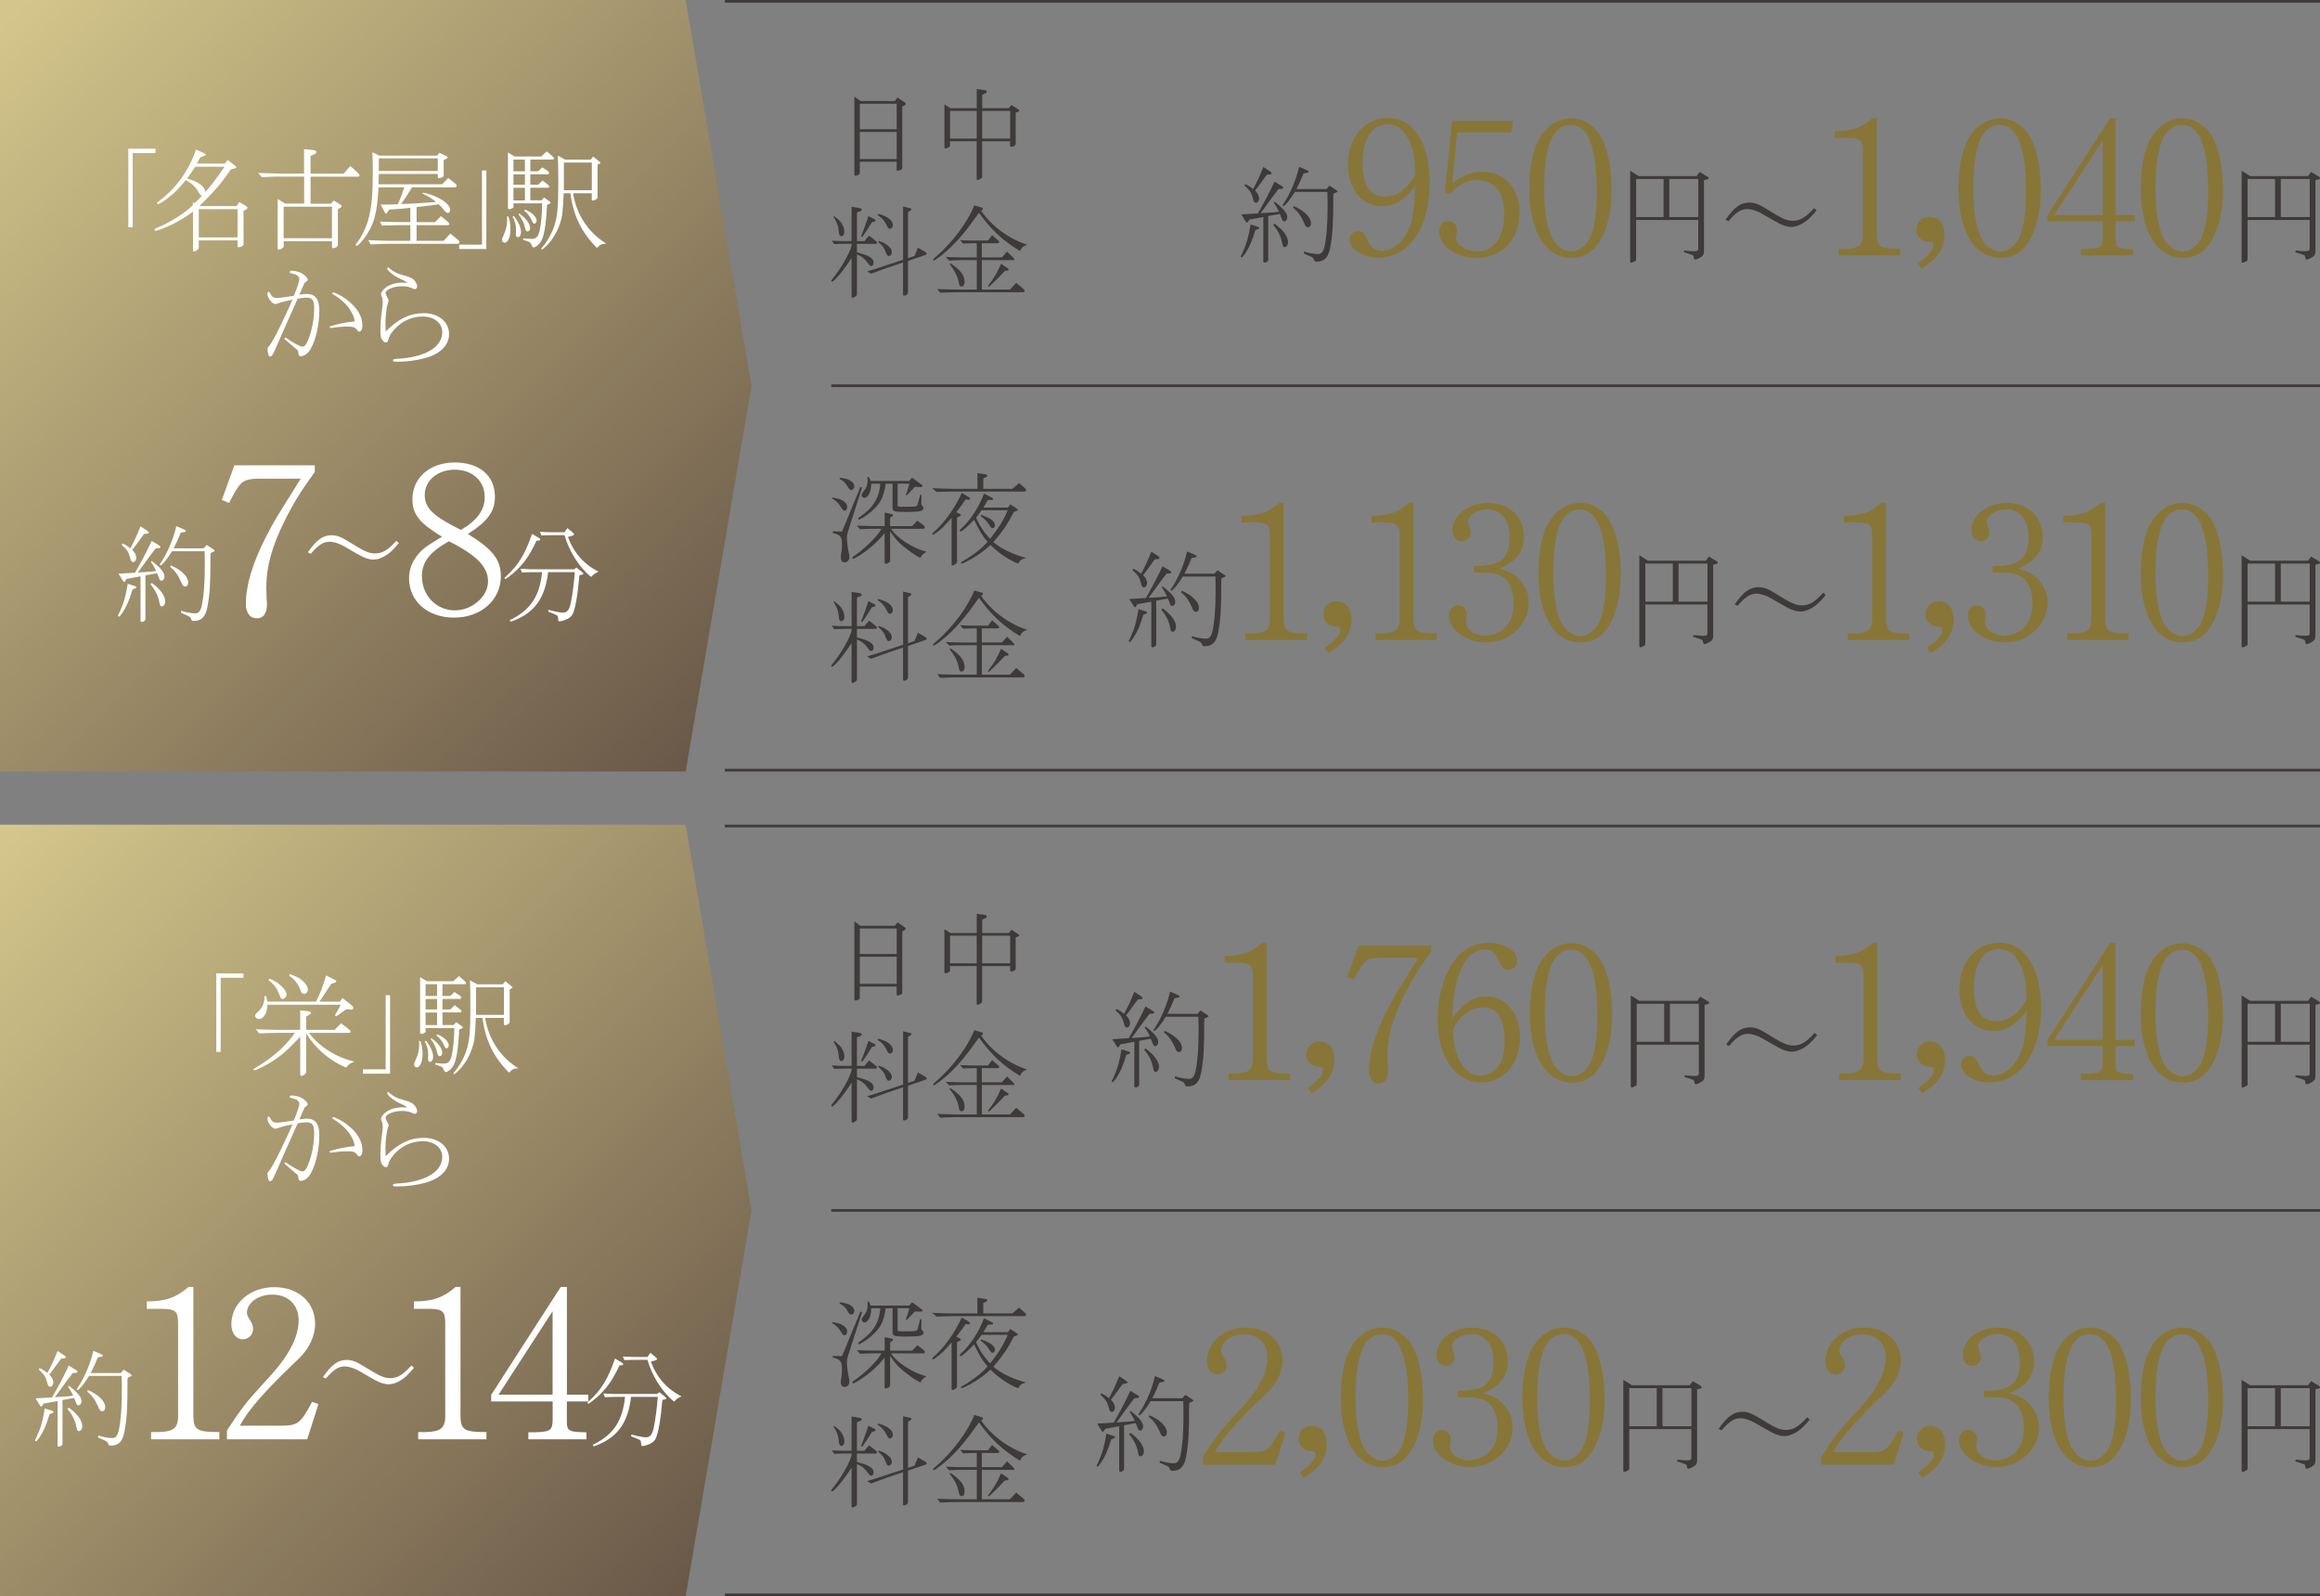 <?xml version="1.0" encoding="UTF-8"?>
<svg id="_レイヤー_2" data-name="レイヤー 2" xmlns="http://www.w3.org/2000/svg" xmlns:xlink="http://www.w3.org/1999/xlink" viewBox="0 0 436 300">
  <rect x="0" y="0" width="436" height="300" fill="#808080" stroke="none"/>
  <defs>
    <style>
      .cls-1 {
        fill: #fff;
      }

      .cls-2 {
        fill: #3e3a39;
      }

      .cls-3 {
        fill: #877637;
      }

      .cls-4 {
        fill: url(#_新規グラデーションスウォッチ_3);
      }

      .cls-5 {
        fill: none;
        stroke: #3e3a39;
        stroke-miterlimit: 10;
        stroke-width: .5px;
      }

      .cls-6 {
        fill: url(#_新規グラデーションスウォッチ_3-2);
      }
    </style>
    <linearGradient id="_新規グラデーションスウォッチ_3" data-name="新規グラデーションスウォッチ 3" x1="-4.04" y1="4.04" x2="132.89" y2="140.96" gradientUnits="userSpaceOnUse">
      <stop offset="0" stop-color="#d5c78c"/>
      <stop offset="1" stop-color="#695848"/>
    </linearGradient>
    <linearGradient id="_新規グラデーションスウォッチ_3-2" data-name="新規グラデーションスウォッチ 3" x1="-4.04" y1="159.04" x2="132.89" y2="295.96" xlink:href="#_新規グラデーションスウォッチ_3"/>
  </defs>
  <g id="text">
    <g>
      <g>
        <line class="cls-5" x1="136.23" y1=".25" x2="436" y2=".25"/>
        <line class="cls-5" x1="156.22" y1="72.5" x2="436" y2="72.5"/>
        <line class="cls-5" x1="136.23" y1="144.75" x2="436" y2="144.75"/>
        <g>
          <path class="cls-2" d="m161.72,18.99h6.47l.46-.67,1.31.89c.15.11.25.23.25.34s-.06.17-.25.27l-.4.21v11.53c0,.17-.06.27-.23.34-.19.09-.47.19-.65.19-.11,0-.17-.06-.17-.21v-1.48h-6.93v2.15c0,.23-.44.48-.85.48-.09,0-.17-.08-.17-.15v-14.72l1.16.84Zm6.8,5.3v-4.79h-6.93v4.79h6.93Zm0,5.6v-5.09h-6.93v5.09h6.93Z"/>
          <path class="cls-2" d="m178.54,27.41c0,.17-.55.51-.85.51-.17,0-.21-.08-.21-.42v-7.88l1.14.72h4.94v-3.61l1.5.21c.27.04.38.13.38.3,0,.15-.08.23-.28.32l-.57.25v2.53h5.01l.49-.61,1.1.7c.3.19.34.25.34.36,0,.13-.08.19-.27.25l-.38.11v5.87c0,.3-.38.55-.8.55-.15,0-.25-.06-.25-.17v-.85h-5.26v6.63c0,.19-.06.29-.23.38-.23.15-.55.28-.66.28-.09,0-.13-.06-.13-.21v-7.09h-5.01v.85Zm0-1.37h5.01v-5.19h-5.01v5.19Zm6.04,0h5.26v-5.19h-5.26v5.19Z"/>
          <path class="cls-2" d="m161.06,47.43c2.28.59,3.11,1.1,3.11,1.9,0,.4-.17.67-.44.67-.17,0-.32-.11-.57-.46-.59-.86-1.27-1.41-2.11-1.71v7.37c0,.28-.06.38-.25.51-.23.17-.46.27-.59.27s-.17-.09-.17-.34v-7.16c-1.41,2.22-3.25,4.46-3.68,4.46-.09,0-.15-.06-.15-.15s.06-.19.23-.38c1.56-1.88,3.19-4.69,3.61-6.27v-.32h-1.18c-.53,0-.99.02-2.11.06l-.44-.65c1.27.08,1.37.08,2.54.08h1.18v-6.44l1.33.21c.44.08.57.15.57.34,0,.11-.08.19-.19.25l-.7.27v5.38h1.39l.89-1.03,1.29,1.01c.11.11.19.23.19.32,0,.13-.1.21-.25.21h-3.51v1.61Zm-4.27-6.8c.8.63,1.04.86,1.31,1.25.38.53.59,1.14.59,1.67,0,.49-.23.84-.57.84-.27,0-.38-.17-.46-.67-.13-1.33-.27-1.73-1.01-2.96l.13-.13Zm5.01,3.78c.38-.82,1.16-2.93,1.39-3.8l1.21.61c.08.06.13.11.13.21,0,.11-.1.21-.25.23l-.4.09c-.55.93-1.4,2.2-1.84,2.79l-.25-.13Zm7.9-5.6l1.35.32c.17.04.25.11.25.19,0,.06-.06.15-.17.23l-.49.32v8.66l1.23-.42.63-1.56,1.29.74c.23.13.36.29.36.4,0,.09-.08.17-.17.21l-3.34,1.14v5.96c0,.29-.36.57-.74.57-.11,0-.19-.08-.19-.17v-6.06l-3.11,1.04c-.48.17-.51.17-2.92,1.08l-.7-.46c1.73-.53,2.24-.68,3.57-1.14l3.17-1.04v-10.03Zm-4.63,1.39c1.77.47,2.73,1.23,2.73,2.11,0,.38-.25.68-.55.68-.21,0-.32-.1-.46-.36-.55-1.14-1.04-1.71-1.88-2.2l.15-.23Zm.04,5.07c.84.28,1.04.38,1.52.72.68.49.97.91.97,1.42,0,.42-.25.7-.59.7-.23,0-.32-.13-.57-.74-.28-.82-.59-1.22-1.42-1.9l.09-.21Z"/>
          <path class="cls-2" d="m184.37,39.59c1.9,2.85,5.28,5.34,8.67,6.4-.85.34-1.06.53-1.35,1.2-3.25-1.98-5.45-4.03-7.71-7.2-2.28,3.23-3.85,5.15-5.68,6.84-1.03.95-2.56,2.13-2.81,2.13-.08,0-.15-.08-.15-.15q0-.11.65-.65c3.02-2.6,5.98-6.57,7.1-9.56l1.5.44c.09.04.15.11.15.23,0,.09-.06.17-.13.21l-.25.11Zm-8.24,14.74c1.88.08,2.6.09,3.74.09h3.7v-5.53h-2.54c-.99,0-1.46.02-2.66.08l-.65-.68c1.69.08,2.37.09,3.3.09h2.54v-2.66h-.59c-.44,0-.46,0-1.99.06l-.55-.65c1.29.06,1.77.08,2.54.08h2.71l.76-1.01,1.23,1.06c.06.04.1.13.1.21,0,.13-.08.25-.17.25h-3.09v2.66h3.78l.97-1.1,1.31,1.31s.06.09.06.15c0,.08-.06.15-.13.15h-5.98v5.53h5.28l1.18-1.25,1.39,1.16c.11.08.19.21.19.32,0,.15-.13.28-.3.28h-12.38c-.89,0-1.59.02-3.19.1l-.55-.7Zm2.49-4.84c1.86,1.22,2.66,2.28,2.66,3.51,0,.51-.23.86-.57.86-.3,0-.44-.19-.55-.86-.23-1.16-.78-2.24-1.71-3.32l.17-.19Zm7.04,4.26c1.21-1.58,1.73-2.45,2.47-4.18l1.29.87c.08.04.11.13.11.21,0,.11-.08.21-.19.21l-.48.04c-1.14,1.22-1.73,1.82-3,3.02l-.21-.17Z"/>
        </g>
        <g>
          <path class="cls-2" d="m236.44,42.65c.14.04.22.12.22.2s-.06.14-.18.18l-.56.22c-.66,2.18-1.1,3.14-1.9,4.38-.4.58-.54.74-.68.74-.08,0-.16-.08-.16-.16s0-.08.32-.7c.8-1.8,1.1-2.84,1.52-5.32l1.42.46Zm4.56-7.62c.1.06.16.16.16.24,0,.12-.1.2-.28.22l-.6.04-.94,1.22-.4.54c-.5.68-1,1.36-1.48,2.04l-.56.74c2.02-.12,2.36-.14,3.46-.28-.3-.64-.5-1.02-.98-1.68l.16-.2c1.68,1.3,2.38,2.14,2.38,2.94,0,.42-.26.76-.58.76-.16,0-.28-.1-.38-.3q-.04-.06-.28-.74-.06-.18-.16-.36l-.48.08c-.34.06-.7.14-1.06.2-.1.02-.32.06-.64.1v8.28c0,.22-.4.5-.72.5-.1,0-.2-.08-.2-.18v-8.4c-.78.14-1.3.24-2.62.48l-.26.42c-.04.1-.12.16-.18.16s-.16-.08-.24-.2l-.84-1.36c1.5-.08,1.64-.1,3.1-.18,1.06-1.78,2.3-4.16,3.14-5.98l1.48.9Zm-6.94-.42c.56.26.88.46,1.44.92.7-1.28,1.14-2.2,1.92-4.14l1.34.88c.12.08.2.18.2.28,0,.12-.12.22-.28.22l-.6.06c-.18.24-.56.76-1.14,1.56-.16.22-.32.46-.5.68-.04.08-.26.34-.58.74.48.46.76,1,.76,1.46s-.26.84-.58.84c-.3,0-.42-.18-.6-.9-.28-1.02-.54-1.42-1.56-2.34l.18-.26Zm5.48,7.42c1.74,1.32,2.52,2.44,2.52,3.54,0,.46-.3.88-.64.88-.26,0-.36-.2-.46-.76-.2-1.2-.78-2.36-1.68-3.4l.26-.26Zm6.16-10c.14.06.22.14.22.24s-.1.18-.26.2l-.68.12c-.44,1.12-.78,1.86-1.34,2.94h5.64l.58-.64,1.26.84c.16.1.24.18.24.24,0,.08-.06.14-.24.2l-.54.26-.02.7c0,5.1-.1,6.86-.56,9.36-.36,1.9-1.1,2.68-2.56,2.68-.32,0-.38-.04-.46-.26-.16-.42-.32-.56-.76-.74l-1.18-.52.02-.38c1.02.32,1.96.48,2.66.48.64,0,1.02-.48,1.24-1.64.36-1.7.54-4.16.54-7.3,0-.82,0-1.42-.04-2.74h-6.12c-.84,1.38-1.86,2.66-2.16,2.66-.08,0-.14-.06-.14-.14,0-.06.02-.12.12-.24,1.3-1.9,2.44-4.56,2.98-7l1.56.68Zm-2.56,6.7c2.02.9,3.24,2.12,3.24,3.24,0,.44-.24.74-.6.74-.3,0-.48-.2-.7-.82-.62-1.38-1.26-2.26-2.1-2.86l.16-.3Z"/>
          <path class="cls-3" d="m259.69,38.74c-3.78,0-6.37-3.2-6.37-7.88,0-5,3.17-8.68,7.48-8.68,4.86,0,7.88,4.68,7.88,12.24,0,8.35-3.88,14-9.64,14-2.95,0-5.4-1.55-5.4-3.42,0-.9.65-1.55,1.55-1.55s1.19.29,1.91,1.84c.65,1.33,1.37,1.84,2.59,1.84,1.98,0,3.88-1.51,4.96-3.92.86-1.84.97-2.56,1.37-8.24-2.41,2.84-3.99,3.78-6.33,3.78Zm4.82-12.92c-.94-1.69-2.12-2.45-3.71-2.45-3.02,0-4.75,2.74-4.75,7.45,0,4.03,1.44,6.12,4.21,6.12,1.26,0,2.41-.43,3.45-1.3.72-.58,1.29-1.26,1.76-2.02.29-.47.47-.76.47-.79,0-3.35-.36-5.11-1.44-7.02Z"/>
          <path class="cls-3" d="m271.56,36.15l1.33-13.43h11.51l-.43,2.2h-10.14l-.9,9.57c2.16-1.62,3.6-2.2,5.57-2.2,4.21,0,7.05,3.06,7.05,7.59,0,5.18-3.24,8.57-8.13,8.57-3.81,0-6.94-2.23-6.94-4.93,0-1.15.68-1.98,1.62-1.98,1.01,0,1.69.68,1.69,1.69,0,.29-.04.61-.11,1.12-.04.18-.04.32-.04.4,0,1.22,2.01,2.52,3.92,2.52,3.24,0,5.14-2.63,5.14-7.05,0-1.76-.32-3.24-.94-4.21-.83-1.33-2.45-2.16-4.21-2.16-1.94,0-3.38.72-5.04,2.59l-.97-.29Z"/>
          <path class="cls-3" d="m300.77,25.57c1.37,2.38,2.09,5.87,2.09,10.08,0,3.64-.58,6.48-1.76,8.85-1.37,2.7-3.2,3.96-5.75,3.96-4.93,0-7.95-4.97-7.95-13.1,0-4.64.97-8.5,2.73-10.55,1.4-1.69,3.17-2.56,5.18-2.56,2.12,0,4.32,1.33,5.47,3.31Zm-9.82,2.27c-.5,1.87-.76,4.32-.76,7.63,0,3.78.43,6.73,1.26,8.78.72,1.76,2.27,3.02,3.78,3.02,1.62,0,3.13-1.26,3.81-3.13.72-1.94,1.04-4.61,1.04-8.17,0-8.39-1.62-12.49-4.93-12.49-2.01,0-3.45,1.48-4.21,4.36Z"/>
          <path class="cls-2" d="m307.48,48.72c0,.22-.06.3-.3.42-.28.16-.52.24-.64.24-.14,0-.18-.08-.18-.26v-17.04l1.6,1.02h10.89l.56-.78,1.54.92c.08.04.14.14.14.24s-.06.18-.14.2l-.72.18v13.22c0,.72-.1.94-.58,1.24-.42.28-.86.46-1.06.46-.14,0-.2-.08-.26-.32-.04-.24-.06-.32-.08-.36-.02-.08-.08-.12-.28-.2l-1.52-.5.08-.32,1.24.12.52.02c.66,0,.86-.12.86-.5v-5.38h-11.67v7.38Zm5.16-7.92v-7.16h-5.16v7.16h5.16Zm6.52,0v-7.16h-5.44v7.16h5.44Z"/>
          <path class="cls-2" d="m324.29,41.29c1.64-2.36,2.84-3.22,4.48-3.22.72,0,1.28.16,2.1.56q.32.16,2.72,1.62c1.5.9,2.38,1.24,3.28,1.24,1.44,0,2.42-.58,4.06-2.38l.46.44c-1.14,1.36-1.72,1.9-2.6,2.42-.76.44-1.5.68-2.14.68-.54,0-1.22-.16-1.9-.46q-.8-.36-3.54-1.98c-.98-.58-2.02-.92-2.84-.92-1.18,0-2.16.64-3.54,2.28l-.54-.28Z"/>
          <path class="cls-3" d="m345.53,48v-1.22c3.56.07,4.46-.4,4.57-2.45v-16.02c0-1.91-.47-2.34-2.45-2.38h-2.84v-1.26c3.13,0,4.93-.61,7.05-2.45h.83v22.1c.11,2.09.72,2.45,4.39,2.45v1.22h-11.55Z"/>
          <path class="cls-3" d="m360.39,49.49c2.12-1.51,2.95-2.45,2.95-3.42,0-.4-.18-.58-.65-.58-1.51,0-2.55-.97-2.55-2.34s1.08-2.41,2.52-2.41c1.69,0,2.77,1.33,2.77,3.42,0,1.33-.36,2.48-1.12,3.56-.65.94-1.29,1.51-3.16,2.74l-.76-.97Z"/>
          <path class="cls-3" d="m381.43,25.57c1.37,2.38,2.09,5.87,2.09,10.08,0,3.64-.58,6.48-1.76,8.85-1.37,2.7-3.2,3.96-5.75,3.96-4.93,0-7.95-4.97-7.95-13.1,0-4.64.97-8.5,2.73-10.55,1.4-1.69,3.17-2.56,5.18-2.56,2.12,0,4.32,1.33,5.47,3.31Zm-9.82,2.27c-.5,1.87-.76,4.32-.76,7.63,0,3.78.43,6.73,1.26,8.78.72,1.76,2.27,3.02,3.78,3.02,1.62,0,3.13-1.26,3.81-3.13.72-1.94,1.04-4.61,1.04-8.17,0-8.39-1.62-12.49-4.93-12.49-2.01,0-3.45,1.48-4.21,4.36Z"/>
          <path class="cls-3" d="m397.58,41.59v3.35c0,1.66.32,1.84,3.31,1.87v1.19h-9.82v-1.19c3.63,0,3.99-.18,4.1-1.87v-3.35h-10.39v-1.12l11.76-18.25h1.04v18.21h3.6v1.15h-3.6Zm-2.41-15.26l-9.14,14.11h9.14v-14.11Z"/>
          <path class="cls-3" d="m415.67,25.57c1.37,2.38,2.09,5.87,2.09,10.08,0,3.64-.58,6.48-1.76,8.85-1.37,2.7-3.2,3.96-5.75,3.96-4.93,0-7.95-4.97-7.95-13.1,0-4.64.97-8.5,2.73-10.55,1.4-1.69,3.17-2.56,5.18-2.56,2.12,0,4.32,1.33,5.47,3.31Zm-9.82,2.27c-.5,1.87-.76,4.32-.76,7.63,0,3.78.43,6.73,1.26,8.78.72,1.76,2.27,3.02,3.78,3.02,1.62,0,3.13-1.26,3.81-3.13.72-1.94,1.04-4.61,1.04-8.17,0-8.39-1.62-12.49-4.93-12.49-2.01,0-3.45,1.48-4.21,4.36Z"/>
          <path class="cls-2" d="m422.39,48.72c0,.22-.06.3-.3.42-.28.16-.52.24-.64.24-.14,0-.18-.08-.18-.26v-17.04l1.6,1.02h10.89l.56-.78,1.54.92c.08.04.14.14.14.24s-.06.18-.14.2l-.72.18v13.22c0,.72-.1.94-.58,1.24-.42.28-.86.46-1.06.46-.14,0-.2-.08-.26-.32-.04-.24-.06-.32-.08-.36-.02-.08-.08-.12-.28-.2l-1.52-.5.08-.32,1.24.12.52.02c.66,0,.86-.12.86-.5v-5.38h-11.67v7.38Zm5.16-7.92v-7.16h-5.16v7.16h5.16Zm6.52,0v-7.16h-5.44v7.16h5.44Z"/>
        </g>
        <g>
          <path class="cls-2" d="m156.45,93.49c.95.19,1.37.3,1.77.51.66.36.99.76.99,1.25,0,.44-.23.74-.55.74q-.23,0-.68-.76c-.46-.72-.87-1.12-1.61-1.54l.1-.21Zm5.56-1.84l-2.6,8.07c-.17.51-.25.95-.25,1.35,0,.66.17,1.99.32,2.7.09.38.15.72.15.87,0,.61-.38,1.06-.91,1.06-.44,0-.7-.34-.7-.95q0-.27.17-1.39c.02-.19.04-.53.04-1.01,0-1.5-.3-1.86-1.75-2.17l.06-.32,1.71.04,3.45-8.38.3.11Zm-4.16-1.86c.95.13,1.31.23,1.71.4.63.3.99.76.99,1.25,0,.36-.25.65-.55.65s-.38-.06-.82-.82c-.32-.57-.72-.91-1.41-1.25l.08-.23Zm3.21,8.99c1.92.08,2.58.09,3.28.09h1.92v-2.53l1.27.27c.23.04.32.09.32.19,0,.08-.06.15-.17.23l-.4.27v1.58h4.16l.95-1.03,1.16.87c.15.13.25.29.25.44,0,.13-.09.23-.23.23h-6.11c1.1,1.73,3.99,3.61,6.64,4.31-.7.46-.97.72-1.1,1.16-.85-.38-1.77-.99-3.4-2.32-.97-.84-1.2-1.08-2.32-2.68v5.45c0,.21-.04.3-.21.42-.21.15-.45.25-.63.25-.13,0-.19-.08-.19-.25v-5.53c-1.31,1.6-2.62,2.79-4.33,3.95-.84.55-1.41.87-1.58.87-.09,0-.17-.08-.17-.19,0-.1.08-.17.32-.34,1.99-1.29,4.57-3.86,5.16-5.11h-1.33c-.68,0-1.29.02-2.7.08l-.59-.68Zm2.66-7.86c-.02.87-.11,1.33-.32,1.8-.25.53-.59.85-.95.85-.28,0-.53-.25-.53-.53q0-.25.53-.91c.42-.49.61-1.12.61-1.92,0-.11,0-.32-.02-.55l.23-.04c.19.36.21.42.34.78h7.25l.55-.63,1.73,1.27c.13.1.23.21.23.3,0,.13-.17.21-.42.21h-.04l-.97-.04-1.57,1.63-.13-.11c.28-.76.4-1.18.65-2.13h-2.2v3.95c0,.38.08.4,1.27.4h.7c.15-.02.36-.02.61-.02,1.04-.02,1.12-.06,1.29-.82l.38-1.46.23.04-.02,1.52v.09c0,.25.02.29.3.63.08.08.11.21.11.29,0,.15-.11.29-.32.42-.34.19-.4.21-2.16.27l-.91.02-.63-.02c-1.69-.04-1.82-.11-1.8-1.01v-4.29h-1.29c-.4,2.62-.99,3.74-2.73,5.26-.82.7-2.01,1.48-2.3,1.48-.09,0-.15-.08-.15-.17s.08-.19.28-.3c2.54-1.73,3.66-3.53,3.89-6.27h-1.71Z"/>
          <path class="cls-2" d="m183.67,88.93l1.59.23c.15.02.27.13.27.27,0,.1-.06.17-.19.23l-.55.25v1.96h5.47l1.25-1.08,1.12.97c.15.11.21.23.21.34,0,.17-.11.28-.28.28h-13.63c-.51,0-.53,0-2.9.08l-.87-.7c2.41.09,3.11.11,3.78.11h4.75v-2.93Zm-1.5,4.58c.08.06.13.13.13.21,0,.13-.13.23-.3.21l-.55-.04c-.53.82-.61.91-1.73,2.37l.68.34c.11.06.19.15.19.23s-.08.13-.25.21l-.49.23v8.38c0,.25-.55.63-.87.63-.09,0-.15-.06-.15-.15v-8.8c-1.25,1.46-2.01,2.2-2.87,2.81-.36.27-.53.36-.65.36-.06,0-.11-.06-.11-.13s.04-.13.13-.23c2.07-1.77,4.01-4.46,5.43-7.5l1.41.87Zm4.23,0c.15.08.23.15.23.25,0,.13-.09.21-.27.21l-.72.02c-.42.7-.59.99-.82,1.41h4.59l.47-.61,1.25.84c.09.06.15.13.15.19,0,.09-.08.17-.21.21l-.51.17c-.3.53-.59,1.04-.89,1.61-.7,1.23-1.94,2.93-2.98,4.07,1.48,1.27,3.53,2.26,6.11,2.96-.97.34-1.06.42-1.44,1.08-1.52-.49-3.78-2.01-5.22-3.5-.97.95-2.24,1.86-3.68,2.7-.7.4-1.56.8-1.73.8-.08,0-.15-.08-.15-.15,0-.09.06-.15.49-.38,1.78-1.01,3.7-2.53,4.52-3.57-.84-.91-1.54-2.05-2.53-4.14-1.18,1.27-2.28,2.22-2.54,2.22-.1,0-.17-.09-.17-.17,0-.09.06-.15.19-.28,1.77-1.56,3.53-4.26,4.37-6.69l1.48.76Zm-1.94,2.39c-.28.42-.44.65-1.02,1.37.53,1.35,1.63,3,2.64,3.99,1.61-2.03,2.56-3.55,3.3-5.36h-4.92Zm-.06.87c1.78.63,2.58,1.22,2.58,1.94,0,.34-.17.55-.44.55-.23,0-.34-.09-.65-.61-.42-.65-.85-1.1-1.61-1.69l.11-.19Z"/>
          <path class="cls-2" d="m161.06,119.8c2.28.59,3.11,1.1,3.11,1.9,0,.4-.17.67-.44.67-.17,0-.32-.11-.57-.46-.59-.85-1.27-1.41-2.11-1.71v7.37c0,.29-.06.38-.25.51-.23.17-.46.27-.59.27s-.17-.09-.17-.34v-7.16c-1.41,2.22-3.25,4.46-3.68,4.46-.09,0-.15-.06-.15-.15s.06-.19.23-.38c1.56-1.88,3.19-4.69,3.61-6.27v-.32h-1.18c-.53,0-.99.02-2.11.06l-.44-.65c1.27.08,1.37.08,2.54.08h1.18v-6.44l1.33.21c.44.08.57.15.57.34,0,.11-.08.19-.19.25l-.7.27v5.38h1.39l.89-1.03,1.29,1.01c.11.11.19.23.19.32,0,.13-.1.21-.25.21h-3.51v1.61Zm-4.27-6.8c.8.63,1.04.85,1.31,1.25.38.53.59,1.14.59,1.67,0,.49-.23.84-.57.84-.27,0-.38-.17-.46-.67-.13-1.33-.27-1.73-1.01-2.96l.13-.13Zm5.01,3.78c.38-.82,1.16-2.93,1.39-3.8l1.21.61c.08.06.13.11.13.21,0,.11-.1.21-.25.23l-.4.1c-.55.93-1.4,2.2-1.84,2.79l-.25-.13Zm7.9-5.6l1.35.32c.17.04.25.11.25.19,0,.06-.06.15-.17.23l-.49.32v8.66l1.23-.42.63-1.56,1.29.74c.23.13.36.29.36.4,0,.1-.08.17-.17.21l-3.34,1.14v5.96c0,.29-.36.57-.74.57-.11,0-.19-.08-.19-.17v-6.06l-3.11,1.04c-.48.17-.51.17-2.92,1.08l-.7-.46c1.73-.53,2.24-.68,3.57-1.14l3.17-1.04v-10.03Zm-4.63,1.39c1.77.48,2.73,1.23,2.73,2.11,0,.38-.25.68-.55.68-.21,0-.32-.1-.46-.36-.55-1.14-1.04-1.71-1.88-2.2l.15-.23Zm.04,5.07c.84.29,1.04.38,1.52.72.68.49.97.91.97,1.42,0,.42-.25.7-.59.7-.23,0-.32-.13-.57-.74-.28-.82-.59-1.22-1.42-1.9l.09-.21Z"/>
          <path class="cls-2" d="m184.37,111.96c1.9,2.85,5.28,5.34,8.67,6.4-.85.34-1.06.53-1.35,1.2-3.25-1.98-5.45-4.03-7.71-7.2-2.28,3.23-3.85,5.15-5.68,6.84-1.03.95-2.56,2.13-2.81,2.13-.08,0-.15-.08-.15-.15q0-.11.65-.65c3.02-2.6,5.98-6.57,7.1-9.56l1.5.44c.09.04.15.11.15.23,0,.1-.06.17-.13.21l-.25.11Zm-8.24,14.74c1.88.08,2.6.09,3.74.09h3.7v-5.53h-2.54c-.99,0-1.46.02-2.66.08l-.65-.68c1.69.08,2.37.1,3.3.1h2.54v-2.66h-.59c-.44,0-.46,0-1.99.06l-.55-.65c1.29.06,1.77.08,2.54.08h2.71l.76-1.01,1.23,1.06c.06.04.1.13.1.21,0,.13-.08.25-.17.25h-3.09v2.66h3.78l.97-1.1,1.31,1.31s.06.09.06.15c0,.08-.06.15-.13.15h-5.98v5.53h5.28l1.18-1.25,1.39,1.16c.11.08.19.21.19.32,0,.15-.13.29-.3.29h-12.38c-.89,0-1.59.02-3.19.09l-.55-.7Zm2.49-4.84c1.86,1.22,2.66,2.28,2.66,3.51,0,.51-.23.85-.57.85-.3,0-.44-.19-.55-.85-.23-1.16-.78-2.24-1.71-3.32l.17-.19Zm7.04,4.26c1.21-1.58,1.73-2.45,2.47-4.18l1.29.87c.08.04.11.13.11.21,0,.11-.08.21-.19.21l-.48.04c-1.14,1.22-1.73,1.82-3,3.02l-.21-.17Z"/>
        </g>
        <g>
          <path class="cls-2" d="m215.39,114.94c.14.04.22.12.22.2s-.06.14-.18.18l-.56.22c-.66,2.18-1.1,3.14-1.9,4.38-.4.58-.54.74-.68.74-.08,0-.16-.08-.16-.16s0-.08.32-.7c.8-1.8,1.1-2.84,1.52-5.32l1.42.46Zm4.56-7.62c.1.06.16.16.16.24,0,.12-.1.2-.28.22l-.6.04-.94,1.22-.4.54c-.5.68-1,1.36-1.48,2.04l-.56.74c2.02-.12,2.36-.14,3.46-.28-.3-.64-.5-1.02-.98-1.68l.16-.2c1.68,1.3,2.38,2.14,2.38,2.94,0,.42-.26.76-.58.76-.16,0-.28-.1-.38-.3q-.04-.06-.28-.74-.06-.18-.16-.36l-.48.08c-.34.06-.7.14-1.06.2-.1.02-.32.06-.64.1v8.28c0,.22-.4.5-.72.5-.1,0-.2-.08-.2-.18v-8.4c-.78.14-1.3.24-2.62.48l-.26.42c-.04.1-.12.16-.18.16s-.16-.08-.24-.2l-.84-1.36c1.5-.08,1.64-.1,3.1-.18,1.06-1.78,2.3-4.16,3.14-5.98l1.48.9Zm-6.94-.42c.56.26.88.46,1.44.92.7-1.28,1.14-2.2,1.92-4.14l1.34.88c.12.08.2.18.2.28,0,.12-.12.22-.28.22l-.6.06c-.18.24-.56.76-1.14,1.56-.16.22-.32.46-.5.68-.04.08-.26.34-.58.74.48.46.76,1,.76,1.46s-.26.84-.58.84c-.3,0-.42-.18-.6-.9-.28-1.02-.54-1.42-1.56-2.34l.18-.26Zm5.48,7.42c1.74,1.32,2.52,2.44,2.52,3.54,0,.46-.3.88-.64.88-.26,0-.36-.2-.46-.76-.2-1.2-.78-2.36-1.68-3.4l.26-.26Zm6.16-10c.14.06.22.14.22.24s-.1.18-.26.2l-.68.12c-.44,1.12-.78,1.86-1.34,2.94h5.64l.58-.64,1.26.84c.16.1.24.18.24.24,0,.08-.06.14-.24.2l-.54.26-.02.7c0,5.1-.1,6.86-.56,9.36-.36,1.9-1.1,2.68-2.56,2.68-.32,0-.38-.04-.46-.26-.16-.42-.32-.56-.76-.74l-1.18-.52.02-.38c1.02.32,1.96.48,2.66.48.64,0,1.02-.48,1.24-1.64.36-1.7.54-4.16.54-7.3,0-.82,0-1.42-.04-2.74h-6.12c-.84,1.38-1.86,2.66-2.16,2.66-.08,0-.14-.06-.14-.14,0-.06.02-.12.12-.24,1.3-1.9,2.44-4.56,2.98-7l1.56.68Zm-2.56,6.7c2.02.9,3.24,2.12,3.24,3.24,0,.44-.24.74-.6.74-.3,0-.48-.2-.7-.82-.62-1.38-1.26-2.26-2.1-2.86l.16-.3Z"/>
          <path class="cls-3" d="m234.08,120.28v-1.22c3.56.07,4.46-.4,4.57-2.45v-16.02c0-1.91-.47-2.34-2.45-2.38h-2.84v-1.26c3.13,0,4.93-.61,7.05-2.45h.83v22.1c.11,2.09.72,2.45,4.39,2.45v1.22h-11.54Z"/>
          <path class="cls-3" d="m248.93,121.77c2.12-1.51,2.95-2.45,2.95-3.42,0-.4-.18-.58-.65-.58-1.51,0-2.55-.97-2.55-2.34s1.08-2.41,2.52-2.41c1.69,0,2.77,1.33,2.77,3.42,0,1.33-.36,2.48-1.12,3.56-.65.94-1.29,1.51-3.16,2.74l-.76-.97Z"/>
          <path class="cls-3" d="m258.47,120.28v-1.22c3.56.07,4.46-.4,4.57-2.45v-16.02c0-1.91-.47-2.34-2.45-2.38h-2.84v-1.26c3.13,0,4.93-.61,7.05-2.45h.83v22.1c.11,2.09.72,2.45,4.39,2.45v1.22h-11.55Z"/>
          <path class="cls-3" d="m276.99,106.38h1.01c1.29,0,2.73-.29,3.71-.79,1.29-.68,2.01-2.27,2.01-4.57,0-3.38-1.55-5.29-4.24-5.29-1.83,0-3.6,1.12-3.6,2.3,0,.22.07.54.22.94.22.61.29.86.29,1.15,0,.86-.79,1.62-1.65,1.62-1.01,0-1.76-.9-1.76-2.09,0-2.81,2.98-5.11,6.65-5.11,4.03,0,6.76,2.59,6.76,6.33,0,2.88-1.48,4.72-4.71,6.01,1.65.43,2.27.72,3.09,1.33,1.62,1.3,2.52,3.1,2.52,5.08,0,4.1-3.6,7.45-8.02,7.45-3.67,0-6.98-2.38-6.98-5,0-1.12.76-1.98,1.69-1.98s1.69.79,1.69,1.66c0,.18-.04.47-.11,1.19-.04.11-.04.22-.04.29,0,1.37,1.65,2.59,3.6,2.59,1.8,0,3.6-1.01,4.5-2.48.54-.94.86-2.27.86-3.71,0-2.66-1.04-4.61-2.88-5.29-.68-.29-1.58-.4-3.6-.4h-1.01v-1.22Z"/>
          <path class="cls-3" d="m302.49,97.85c1.37,2.38,2.09,5.87,2.09,10.08,0,3.64-.58,6.48-1.76,8.85-1.37,2.7-3.2,3.96-5.75,3.96-4.93,0-7.95-4.97-7.95-13.1,0-4.64.97-8.49,2.73-10.55,1.4-1.69,3.17-2.56,5.18-2.56,2.12,0,4.32,1.33,5.47,3.31Zm-9.82,2.27c-.5,1.87-.76,4.32-.76,7.63,0,3.78.43,6.73,1.26,8.78.72,1.76,2.27,3.02,3.78,3.02,1.62,0,3.13-1.26,3.81-3.13.72-1.94,1.04-4.61,1.04-8.17,0-8.39-1.62-12.49-4.93-12.49-2.01,0-3.45,1.48-4.21,4.36Z"/>
          <path class="cls-2" d="m309.21,121c0,.22-.06.3-.3.42-.28.16-.52.24-.64.24-.14,0-.18-.08-.18-.26v-17.04l1.6,1.02h10.89l.56-.78,1.54.92c.08.04.14.14.14.24s-.06.18-.14.2l-.72.18v13.22c0,.72-.1.94-.58,1.24-.42.28-.86.46-1.06.46-.14,0-.2-.08-.26-.32-.04-.24-.06-.32-.08-.36-.02-.08-.08-.12-.28-.2l-1.52-.5.08-.32,1.24.12.52.02c.66,0,.86-.12.86-.5v-5.38h-11.67v7.38Zm5.16-7.92v-7.16h-5.16v7.16h5.16Zm6.52,0v-7.16h-5.44v7.16h5.44Z"/>
          <path class="cls-2" d="m326.01,113.58c1.64-2.36,2.84-3.22,4.48-3.22.72,0,1.28.16,2.1.56q.32.16,2.72,1.62c1.5.9,2.38,1.24,3.28,1.24,1.44,0,2.42-.58,4.06-2.38l.46.44c-1.14,1.36-1.72,1.9-2.6,2.42-.76.44-1.5.68-2.14.68-.54,0-1.22-.16-1.9-.46q-.8-.36-3.54-1.98c-.98-.58-2.02-.92-2.84-.92-1.18,0-2.16.64-3.54,2.28l-.54-.28Z"/>
          <path class="cls-3" d="m347.26,120.28v-1.22c3.56.07,4.46-.4,4.57-2.45v-16.02c0-1.91-.47-2.34-2.45-2.38h-2.84v-1.26c3.13,0,4.93-.61,7.05-2.45h.83v22.1c.11,2.09.72,2.45,4.39,2.45v1.22h-11.55Z"/>
          <path class="cls-3" d="m362.11,121.77c2.12-1.51,2.95-2.45,2.95-3.42,0-.4-.18-.58-.65-.58-1.51,0-2.55-.97-2.55-2.34s1.08-2.41,2.52-2.41c1.69,0,2.77,1.33,2.77,3.42,0,1.33-.36,2.48-1.12,3.56-.65.94-1.29,1.51-3.16,2.74l-.76-.97Z"/>
          <path class="cls-3" d="m374.49,106.38h1.01c1.29,0,2.73-.29,3.71-.79,1.29-.68,2.01-2.27,2.01-4.57,0-3.38-1.55-5.29-4.24-5.29-1.83,0-3.6,1.12-3.6,2.3,0,.22.07.54.22.94.22.61.29.86.29,1.15,0,.86-.79,1.62-1.65,1.62-1.01,0-1.76-.9-1.76-2.09,0-2.81,2.98-5.11,6.65-5.11,4.03,0,6.76,2.59,6.76,6.33,0,2.88-1.48,4.72-4.71,6.01,1.65.43,2.27.72,3.09,1.33,1.62,1.3,2.52,3.1,2.52,5.08,0,4.1-3.6,7.45-8.02,7.45-3.67,0-6.98-2.38-6.98-5,0-1.12.76-1.98,1.69-1.98s1.69.79,1.69,1.66c0,.18-.04.47-.11,1.19-.04.11-.04.22-.04.29,0,1.37,1.65,2.59,3.6,2.59,1.8,0,3.6-1.01,4.5-2.48.54-.94.86-2.27.86-3.71,0-2.66-1.04-4.61-2.88-5.29-.68-.29-1.58-.4-3.6-.4h-1.01v-1.22Z"/>
          <path class="cls-3" d="m388.48,120.28v-1.22c3.56.07,4.46-.4,4.57-2.45v-16.02c0-1.91-.47-2.34-2.45-2.38h-2.84v-1.26c3.13,0,4.93-.61,7.05-2.45h.83v22.1c.11,2.09.72,2.45,4.39,2.45v1.22h-11.55Z"/>
          <path class="cls-3" d="m415.67,97.85c1.37,2.38,2.09,5.87,2.09,10.08,0,3.64-.58,6.48-1.76,8.85-1.37,2.7-3.2,3.96-5.75,3.96-4.93,0-7.95-4.97-7.95-13.1,0-4.64.97-8.49,2.73-10.55,1.4-1.69,3.17-2.56,5.18-2.56,2.12,0,4.32,1.33,5.47,3.31Zm-9.82,2.27c-.5,1.87-.76,4.32-.76,7.63,0,3.78.43,6.73,1.26,8.78.72,1.76,2.27,3.02,3.78,3.02,1.62,0,3.13-1.26,3.81-3.13.72-1.94,1.04-4.61,1.04-8.17,0-8.39-1.62-12.49-4.93-12.49-2.01,0-3.45,1.48-4.21,4.36Z"/>
          <path class="cls-2" d="m422.39,121c0,.22-.06.3-.3.42-.28.16-.52.24-.64.24-.14,0-.18-.08-.18-.26v-17.04l1.6,1.02h10.89l.56-.78,1.54.92c.08.04.14.14.14.24s-.06.18-.14.2l-.72.18v13.22c0,.72-.1.94-.58,1.24-.42.28-.86.46-1.06.46-.14,0-.2-.08-.26-.32-.04-.24-.06-.32-.08-.36-.02-.08-.08-.12-.28-.2l-1.52-.5.08-.32,1.24.12.52.02c.66,0,.86-.12.86-.5v-5.38h-11.67v7.38Zm5.16-7.92v-7.16h-5.16v7.16h5.16Zm6.52,0v-7.16h-5.44v7.16h5.44Z"/>
        </g>
        <polygon class="cls-4" points="128.86 145 67.52 145 0 145 0 72.5 0 0 67.52 0 128.86 0 141.23 72.5 128.86 145"/>
        <g>
          <g>
            <path class="cls-1" d="m24.12,27.95h5.1v.82h-4.28v13.94h-.82v-14.76Z"/>
            <path class="cls-1" d="m36.27,39.77c-1.22.92-2.87,1.93-4.05,2.48-1.07.5-2.71,1.13-2.94,1.13-.11,0-.21-.1-.21-.21,0-.13.08-.21.29-.29,2.33-.88,5.85-3.11,6.9-4.37v-.5l.34.17.84-.84.52-.55c-.25-.04-.31-.13-.59-.59-.65-1.11-1.15-1.6-2.45-2.35-1.47,1.79-2.22,2.52-3.69,3.61-.65.48-1.36.9-1.53.9-.11,0-.17-.06-.17-.17,0-.13.04-.17.44-.46,3.17-2.39,5.58-5.77,6.86-9.62l1.57.71c.17.08.25.17.25.25,0,.1-.04.15-.25.21l-.73.27c-.29.5-.4.67-.67,1.2h5.24l.55-.67,1.28.97c.25.21.34.29.34.38,0,.1-.08.17-.34.23l-.69.19c-1.72,2.54-3.38,4.45-5.83,6.78l.17.11h6.73l.52-.76,1.3.76c.13.08.21.21.21.34s-.06.23-.21.29l-.5.25v6.34c0,.21-.5.5-.88.5-.15,0-.25-.06-.25-.17v-1.11h-7.28v1.37c0,.27-.57.71-.94.71-.08,0-.15-.06-.15-.15v-7.35Zm.42-8.44c-.52.84-.88,1.34-1.53,2.23,2.08.55,3.31,1.45,3.44,2.52.96-1.03,2.18-2.65,3.59-4.75h-5.5Zm.67,13.29h7.28v-5.31h-7.28v5.31Z"/>
            <path class="cls-1" d="m48.47,32.5c2.24.08,2.79.08,4.22.13h4.45v-4.6l1.7.17c.44.04.61.15.61.4,0,.15-.1.25-.31.36l-.78.34v3.34h6.21l1.28-1.45,1.55,1.45c.08.08.17.23.17.34,0,.17-.1.23-.4.23h-8.81v5.08h3.82l.54-.61,1.15.71c.21.13.32.23.32.36s-.08.23-.25.31l-.44.27v6.66c0,.36-.42.65-.92.65-.15,0-.19-.08-.19-.32v-.97h-9.08v.92c0,.19-.08.27-.29.4-.27.17-.5.25-.63.25-.17,0-.21-.08-.21-.38v-9.13l1.43.86h3.55v-5.08h-4.45c-.92,0-1.05,0-3.5.1l-.71-.8Zm13.91,12.28v-5.94h-9.08v5.94h9.08Z"/>
            <path class="cls-1" d="m71.3,29.25h10.87l.36-.53,1.3.57c.17.06.27.19.27.29,0,.13-.06.21-.34.31l-.38.17v2.94c0,.23-.46.48-.88.48-.15,0-.23-.08-.23-.27v-.52h-11.08c-.02.92-.02,1.05-.06,1.95h11.96l1.15-1.18,1.36,1.07c.15.13.23.23.23.36,0,.21-.13.32-.38.32h-8.01c-.88,1.43-1.26,2.02-2.06,3.13,2.06-.04,3.94-.17,6.57-.38-.86-.71-1.28-.97-2.54-1.57l.13-.19c2.85.61,5.06,2.04,5.06,3.28,0,.32-.19.55-.44.55-.23,0-.42-.15-.84-.69-.34-.42-.46-.57-.88-.95-1.38.21-1.41.23-4.15.53v2.83h3.46l1.13-1.13,1.36,1.13c.12.11.21.25.21.34,0,.15-.12.23-.31.23h-5.85v2.94h5.1l1.24-1.37,1.51,1.24c.11.1.19.25.19.38,0,.21-.13.31-.36.31h-12.63c-.9,0-1.7.02-3.69.11l-.44-.8c3.34.13,3.38.13,4.13.13h3.78v-2.94h-2.08c-.57,0-.86,0-3.27.08l-.36-.76c1.76.08,2.54.1,3.63.1h2.08v-2.69c-1.49.17-2.12.23-3.99.34l-.36.57c-.08.13-.15.19-.21.19-.11,0-.15-.06-.25-.25l-.78-1.45h.9c.48,0,.73,0,2.31-.06.42-.82.84-1.95,1.24-3.17h-4.85c-.21,4.37-.73,6.57-2.12,8.75-.71,1.13-1.7,2.23-1.97,2.23-.11,0-.19-.06-.19-.15s.06-.19.23-.42c.94-1.2,1.72-2.83,2.18-4.51.59-2.2.8-4.58.8-8.88,0-1.41-.02-2.12-.08-3.63l1.32.65Zm10.97,2.88v-2.37h-11.08v2.37h11.08Z"/>
            <path class="cls-1" d="m91.4,46.8h-5.1v-.82h4.28v-13.94h.82v14.76Z"/>
            <path class="cls-1" d="m95.53,40.67c.25.63.4,1.45.4,2.39,0,1.47-.46,2.56-1.09,2.56-.27,0-.5-.25-.5-.53,0-.19.06-.36.31-.92.46-.99.65-1.78.65-2.81q0-.13-.02-.69h.25Zm.96-1.76c0,.15-.5.42-.78.42-.1,0-.25-.11-.25-.21v-10.46l1.26.76h4.97l1.07-.97,1.2,1.05c.08.06.13.15.13.23,0,.15-.08.25-.19.25h-4.24v2.21h1.47l.78-.74,1.11.74c.1.08.17.17.17.29,0,.15-.08.27-.17.27h-3.36v1.97h1.47l.84-.8,1.13.9c.08.06.13.17.13.25,0,.1-.08.21-.17.21h-3.4v2.37h2.12l.46-.55,1.13.82c.06.04.11.1.11.17,0,.08-.06.17-.15.19l-.52.21c-.13,2.69-.36,4.62-.71,5.84-.19.67-.48,1.22-.88,1.62-.34.31-.71.55-.92.55-.15,0-.25-.11-.36-.34-.21-.48-.31-.63-.5-.69l-1.13-.4.04-.29.27.04q1.07.08,1.26.08c.86,0,1.22-.34,1.49-1.41.32-1.24.52-3.44.52-5.27h-5.39v.67Zm.08,1.7c.86,1.07,1.34,2.16,1.34,3,0,.57-.23.97-.57.97-.25,0-.4-.21-.4-.57,0-.06.02-.34.04-.67v-.19c0-.84-.21-1.62-.65-2.44l.23-.11Zm-.08-8.42h2.16v-2.21h-2.16v2.21Zm0,2.54h2.16v-1.97h-2.16v1.97Zm0,2.94h2.16v-2.37h-2.16v2.37Zm1.07,2.46c1.2.76,2.06,1.91,2.06,2.73,0,.38-.21.65-.5.65-.21,0-.31-.15-.42-.57-.31-1.22-.46-1.53-1.26-2.67l.13-.15Zm1.09-.74c1.24.46,2.2,1.39,2.2,2.08,0,.29-.23.57-.44.57-.17,0-.27-.15-.42-.5-.27-.71-.86-1.49-1.45-1.91l.1-.23Zm7.28-3.07c-.17,3.88-.25,4.41-.76,5.88-.55,1.58-1.55,3.19-2.71,4.24-.34.32-.5.44-.61.44-.06,0-.12-.06-.12-.13,0-.08.04-.15.17-.27.9-.99,1.8-2.6,2.29-4.09.55-1.64.73-3.67.73-7.73,0-2.6-.02-3.78-.08-5.42l1.36.76h4.8l.48-.59,1.26,1.05c.06.04.08.08.08.13,0,.06-.04.13-.1.15l-.42.19v6.19c0,.23-.52.57-.88.57-.15,0-.21-.06-.21-.17v-1.2h-3.52c.63,3.99,2.87,7.39,6.25,9.47-1.01.08-1.13.15-1.74.82-2.87-2.83-4.43-6-5.01-10.29h-1.26Zm.04-.57h5.25v-5.19h-5.25v5.19Z"/>
            <path class="cls-1" d="m53.65,63.42c1.24.92,2.77,1.74,3.21,1.74.38,0,.76-.46,1.07-1.32.71-1.79,1.11-3.95,1.11-5.82,0-1.66-.31-2.08-1.55-2.08-.32,0-.82.06-1.55.19-.17.36-.27.59-.46,1.03-.36.78-.69,1.55-1.03,2.31l-1.07,2.41-1.51,3.44c-.65,1.49-.78,1.68-1.13,1.68-.11,0-.21-.08-.27-.25-.08-.17-.21-.88-.21-1.11,0-.17.08-.34.36-.65.52-.61,1.85-3.15,3.11-5.94.23-.5.46-1.01.71-1.51l.31-.74.23-.48c-1.32.25-1.85.4-2.41.59-.65.23-.69.23-.84.23-.59,0-1.47-1.15-1.47-1.95,0-.25.04-.29.36-.32.5.97.71,1.13,1.47,1.13.42,0,1.41-.13,3.13-.4.59-1.41,1.05-2.79,1.05-3.13,0-.29-.25-.63-.57-.8-.27-.13-.48-.19-1.24-.38,0-.34.04-.4.36-.4.82,0,1.68.27,2.31.76.42.31.71.69.71.9,0,.02-.02.11-.04.13-.04.06-.11.13-.21.21-.08.04-.19.15-.34.25-.4.86-.48,1.07-.99,2.25.5-.08,1.07-.15,1.32-.15,1.7,0,2.43.97,2.43,3.15,0,2.62-.65,5.52-1.66,7.24-.46.82-1.2,1.32-1.89,1.32-.23,0-.36-.21-.4-.69-.02-.29-.06-.38-.17-.48q-.57-.5-1.51-1.28l-.63-.55c-.13-.11-.23-.21-.34-.27l.23-.27Zm8.29-2.06c1.59-.5,3.06-.8,4.72-.95-.21-1.78-1.76-3.74-3.94-5.02-.21-.11-.29-.19-.29-.25,0-.08.1-.17.19-.17.34,0,1.66.67,2.41,1.24,2.06,1.53,3.08,3.19,3.08,5,0,.65-.25,1.13-.61,1.13-.15,0-.19-.04-.52-.48-.32-.36-.71-.48-1.7-.48-.84,0-1.81.08-3.21.29l-.13-.31Z"/>
            <path class="cls-1" d="m79.54,58.85c2.87,0,4.85,1.6,4.85,3.93,0,2.12-1.64,3.76-4.55,4.54-1.53.42-3.44.67-5.08.67-.78,0-.92-.04-.92-.25,0-.19.17-.25.63-.29,5.35-.25,8.64-2.16,8.64-5.02,0-1.72-1.53-2.94-3.67-2.94s-4.07.94-5.45,2.56c-.59.69-.86,1.18-1.01,1.78-.11.38-.21.55-.42.55-.19,0-.44-.13-.61-.34-.34-.36-.46-.82-.46-1.78,0-1.3.08-2.46.27-3.78.15-1.18.17-1.3.17-1.68s-.06-.74-.19-1.05c-.08-.23-.13-.4-.13-.5,0-.29.42-.86.88-1.2.82-.61,1.91-.92,3.06-.92.34,0,.63,0,1.01.02-.52-.38-.57-.4-1.26-.71-1.32-.59-2.52-1.55-2.52-2,0-.06.04-.15.11-.23,1.13.92,1.68,1.2,3.19,1.6.9.25,1.41.48,1.76.86.34.38.55.8.55,1.18,0,.25-.21.5-.4.5-.12,0-.36-.08-.63-.21-.44-.21-1.11-.34-1.81-.34-1.57,0-3.08.63-3.08,1.26,0,.19.08.42.25.71.21.36.31.61.31.74,0,.08-.06.27-.17.59-.21.59-.42,2.37-.42,3.74,0,.36.02.82.04,1.47,2.35-2.37,4.53-3.44,7.05-3.44Z"/>
          </g>
          <g>
            <path class="cls-1" d="m25.43,110.18c.14.04.22.12.22.2s-.06.14-.18.18l-.56.22c-.66,2.18-1.1,3.14-1.9,4.38-.4.58-.54.74-.68.74-.08,0-.16-.08-.16-.16s0-.08.32-.7c.8-1.8,1.1-2.84,1.52-5.32l1.42.46Zm4.56-7.62c.1.06.16.16.16.24,0,.12-.1.2-.28.22l-.6.04-.94,1.22-.4.54c-.5.68-1,1.36-1.48,2.04l-.56.74c2.02-.12,2.36-.14,3.46-.28-.3-.64-.5-1.02-.98-1.68l.16-.2c1.68,1.3,2.38,2.14,2.38,2.94,0,.42-.26.76-.58.76-.16,0-.28-.1-.38-.3q-.04-.06-.28-.74-.06-.18-.16-.36l-.48.08c-.34.06-.7.14-1.06.2-.1.02-.32.06-.64.1v8.28c0,.22-.4.5-.72.5-.1,0-.2-.08-.2-.18v-8.4c-.78.14-1.3.24-2.62.48l-.26.42c-.04.1-.12.16-.18.16s-.16-.08-.24-.2l-.84-1.36c1.5-.08,1.64-.1,3.1-.18,1.06-1.78,2.3-4.16,3.14-5.98l1.48.9Zm-6.94-.42c.56.26.88.46,1.44.92.7-1.28,1.14-2.2,1.92-4.14l1.34.88c.12.08.2.18.2.28,0,.12-.12.22-.28.22l-.6.06c-.18.24-.56.76-1.14,1.56-.16.22-.32.46-.5.68-.04.08-.26.34-.58.74.48.46.76,1,.76,1.46s-.26.84-.58.84c-.3,0-.42-.18-.6-.9-.28-1.02-.54-1.42-1.56-2.34l.18-.26Zm5.48,7.42c1.74,1.32,2.52,2.44,2.52,3.54,0,.46-.3.88-.64.88-.26,0-.36-.2-.46-.76-.2-1.2-.78-2.36-1.68-3.4l.26-.26Zm6.16-10c.14.06.22.14.22.24s-.1.18-.26.2l-.68.12c-.44,1.12-.78,1.86-1.34,2.94h5.64l.58-.64,1.26.84c.16.1.24.18.24.24,0,.08-.06.14-.24.2l-.54.26-.02.7c0,5.1-.1,6.86-.56,9.36-.36,1.9-1.1,2.68-2.56,2.68-.32,0-.38-.04-.46-.26-.16-.42-.32-.56-.76-.74l-1.18-.52.02-.38c1.02.32,1.96.48,2.66.48.64,0,1.02-.48,1.24-1.64.36-1.7.54-4.16.54-7.3,0-.82,0-1.42-.04-2.74h-6.12c-.84,1.38-1.86,2.66-2.16,2.66-.08,0-.14-.06-.14-.14,0-.06.02-.12.12-.24,1.3-1.9,2.44-4.56,2.98-7l1.56.68Zm-2.56,6.7c2.02.9,3.24,2.12,3.24,3.24,0,.44-.24.74-.6.74-.3,0-.48-.2-.7-.82-.62-1.38-1.26-2.26-2.1-2.86l.16-.3Z"/>
            <path class="cls-1" d="m48.01,89.97c-2.52.2-2.92.6-4.96,4.56l-1.36-.56,2.36-6.52h15.11v1.24c-2.76,3.84-4.04,5.92-5.63,9.12-2.4,4.8-3.48,8.68-3.48,12.52,0,.6.04,1.48.08,2.56.04.24.04.48.04.6,0,1.8-.64,2.72-1.92,2.72s-2.04-1.04-2.04-2.68c0-3.52,1.24-7.68,3.76-12.6,1.52-2.96,1.68-3.2,6.55-10.96h-8.51Z"/>
            <path class="cls-1" d="m57.85,103.82c1.64-2.36,2.84-3.22,4.48-3.22.72,0,1.28.16,2.1.56q.32.16,2.72,1.62c1.5.9,2.38,1.24,3.28,1.24,1.44,0,2.42-.58,4.06-2.38l.46.44c-1.14,1.36-1.72,1.9-2.6,2.42-.76.44-1.5.68-2.14.68-.54,0-1.22-.16-1.9-.46q-.8-.36-3.54-1.98c-.98-.58-2.02-.92-2.84-.92-1.18,0-2.16.64-3.54,2.28l-.54-.28Z"/>
            <path class="cls-1" d="m94.13,108.28c0,4.48-3.72,7.8-8.79,7.8s-8.47-3.16-8.47-7.4c0-1.96.84-3.76,2.44-5.28.76-.68,1.36-1.08,3.76-2.52-4.28-2.6-5.56-4.2-5.56-7.08,0-4,3.28-6.88,7.95-6.88s7.55,2.52,7.55,6.4c0,2.8-1.28,4.6-5.08,7.04,4.68,2.88,6.19,4.84,6.19,7.92Zm-14.83.08c0,3.56,2.72,6.36,6.19,6.36,3.24,0,6.23-2.64,6.23-5.44s-2.24-4.96-7.35-7.56c-3.72,2.12-5.08,3.92-5.08,6.64Zm11.79-14.96c0-3-2.32-5.12-5.6-5.12s-5.67,2.04-5.67,4.76c0,2,1.16,3.44,4.04,5.08.68.4.72.44,2.76,1.48,3.08-1.8,4.48-3.76,4.48-6.2Z"/>
            <path class="cls-1" d="m100.83,101.62c-1.32,2.82-2.42,4.38-4.26,6.02-.82.7-1.46,1.18-1.6,1.18-.08,0-.14-.08-.14-.18,0-.06.02-.08.26-.3,2.32-2.1,3.58-4.18,4.9-8l1.2.7c.22.12.32.24.32.36,0,.14-.08.18-.34.2l-.34.02Zm2.18,5.92c-.58,4.88-2.54,7.6-6.6,9.16-.18.06-.28.08-.3.1-.04.02-.06.02-.08.02-.1,0-.2-.08-.2-.16-.02-.12.08-.2.38-.32,3.54-1.78,5.24-4.42,5.66-8.8h-.6c-1.26,0-1.68,0-3.18.06l-.28-.7c1.68.1,1.82.1,3.46.1h6.64l.4-.34.98.76c.22.16.34.3.34.4,0,.12-.14.18-.38.22l-.36.06c-.3,3.58-.76,6.26-1.24,7.24-.28.58-.74.94-1.62,1.24-.3.12-.7.2-.9.2-.16,0-.22-.08-.22-.3-.06-.78-.06-.8-.88-1.12l-1.02-.42.08-.32,1.3.32c.5.12,1.08.2,1.4.2.8,0,1.2-.5,1.48-1.84.34-1.62.56-3.38.76-5.76h-5.02Zm-1.56-7.58c1.3.06,1.62.08,2.66.08h1.98l.54-.78.9.74c.24.2.36.34.36.42,0,.12-.14.22-.4.28l-.76.22c1.08,2.96,3.08,5.22,5.76,6.52-.7.32-1.04.58-1.38,1-2.14-1.64-4.18-4.84-5.02-7.86h-1.98c-.86,0-1.24.02-2.34.06l-.32-.68Z"/>
          </g>
        </g>
      </g>
      <g>
        <line class="cls-5" x1="136.23" y1="155.25" x2="436" y2="155.25"/>
        <line class="cls-5" x1="156.22" y1="227.5" x2="436" y2="227.5"/>
        <line class="cls-5" x1="136.23" y1="299.75" x2="436" y2="299.75"/>
        <polygon class="cls-6" points="128.86 300 67.52 300 0 300 0 227.5 0 155 67.52 155 128.86 155 141.23 227.5 128.86 300"/>
        <g>
          <g>
            <path class="cls-1" d="m40.65,182.95h5.1v.82h-4.28v13.94h-.82v-14.76Z"/>
            <path class="cls-1" d="m64.11,192.31l1.66,1.32c.06.04.1.15.1.23,0,.17-.08.27-.23.27h-7.57c1.95,2.62,5.06,4.58,8.54,5.4-.82.31-1.07.5-1.57,1.13-3.08-1.3-5.81-3.65-7.49-6.42v7.26c0,.27-.55.71-.88.71-.17,0-.25-.08-.25-.23v-7.12c-2.79,2.92-3.69,3.7-6.08,5.12-.76.46-2.31,1.2-2.52,1.2-.1,0-.17-.06-.17-.15,0-.11.06-.17.4-.36,3.15-1.85,5.69-4.09,7.38-6.55h-3.25c-.84,0-1.59.02-3.46.11l-.65-.78c2.1.08,2.92.11,4.11.11h4.24v-3.67l1.76.21c.15.02.25.15.25.29,0,.11-.06.19-.19.25l-.69.44v2.48h5.33l1.24-1.26Zm-13.85-3.49c-.06.88-.15,1.3-.36,1.72-.32.63-.73.97-1.22.97-.4,0-.73-.27-.73-.61,0-.19.12-.38.5-.71.88-.78,1.22-1.55,1.28-2.98l.27.02c.11.29.13.4.25,1.03h9.15c.99-2.1,1.22-2.71,1.89-4.93l1.78.9c.06.04.13.13.13.21s-.06.17-.17.21l-.8.29c-.19.27-.5.78-1.01,1.53l-.78,1.2c-.06.06-.23.32-.42.59h3.86l.48-.69,1.87,1.49c.08.06.19.25.19.34,0,.13-.21.38-.29.36l-.08-.02-.97-.06-1.87,1.34-.27-.21c.59-.99.67-1.16,1.09-1.97h-13.78Zm.36-4.87c.86.31,1.45.65,2.1,1.24.71.63,1.13,1.26,1.13,1.7s-.36.86-.76.86c-.27,0-.29-.02-.67-.99-.38-1.03-1.15-2.02-1.97-2.5l.17-.31Zm3.84-.88c1.11.42,1.45.59,1.95.92.9.63,1.45,1.39,1.45,2.02,0,.44-.32.8-.71.8-.31,0-.5-.17-.65-.63-.34-1.11-1.15-2.16-2.16-2.79l.12-.31Z"/>
            <path class="cls-1" d="m73.3,201.8h-5.1v-.82h4.28v-13.94h.82v14.76Z"/>
            <path class="cls-1" d="m79.01,195.67c.25.63.4,1.45.4,2.39,0,1.47-.46,2.56-1.09,2.56-.27,0-.5-.25-.5-.53,0-.19.06-.36.31-.92.46-.99.65-1.78.65-2.81q0-.13-.02-.69h.25Zm.97-1.76c0,.15-.5.42-.78.42-.1,0-.25-.11-.25-.21v-10.46l1.26.76h4.97l1.07-.97,1.2,1.05c.08.06.13.15.13.23,0,.15-.08.25-.19.25h-4.24v2.21h1.47l.78-.74,1.11.74c.11.08.17.17.17.29,0,.15-.08.27-.17.27h-3.36v1.97h1.47l.84-.8,1.13.9c.08.06.13.17.13.25,0,.1-.08.21-.17.21h-3.4v2.37h2.12l.46-.55,1.13.82c.06.04.11.1.11.17,0,.08-.06.17-.15.19l-.52.21c-.13,2.69-.36,4.62-.71,5.84-.19.67-.48,1.22-.88,1.62-.34.31-.71.55-.92.55-.15,0-.25-.11-.36-.34-.21-.48-.31-.63-.5-.69l-1.13-.4.04-.29.27.04q1.07.08,1.26.08c.86,0,1.22-.34,1.49-1.41.31-1.24.52-3.44.52-5.27h-5.39v.67Zm.08,1.7c.86,1.07,1.34,2.16,1.34,3,0,.57-.23.97-.57.97-.25,0-.4-.21-.4-.57,0-.06.02-.34.04-.67v-.19c0-.84-.21-1.62-.65-2.44l.23-.11Zm-.08-8.42h2.16v-2.21h-2.16v2.21Zm0,2.54h2.16v-1.97h-2.16v1.97Zm0,2.94h2.16v-2.37h-2.16v2.37Zm1.07,2.46c1.2.76,2.06,1.91,2.06,2.73,0,.38-.21.65-.5.65-.21,0-.32-.15-.42-.57-.32-1.22-.46-1.53-1.26-2.67l.12-.15Zm1.09-.74c1.24.46,2.2,1.39,2.2,2.08,0,.29-.23.57-.44.57-.17,0-.27-.15-.42-.5-.27-.71-.86-1.49-1.45-1.91l.1-.23Zm7.28-3.07c-.17,3.88-.25,4.41-.76,5.88-.55,1.58-1.55,3.19-2.71,4.24-.34.32-.5.44-.61.44-.06,0-.13-.06-.13-.13,0-.08.04-.15.17-.27.9-.99,1.8-2.6,2.29-4.09.55-1.64.73-3.67.73-7.73,0-2.6-.02-3.78-.08-5.42l1.36.76h4.8l.48-.59,1.26,1.05c.06.04.08.08.08.13,0,.06-.04.13-.1.15l-.42.19v6.19c0,.23-.52.57-.88.57-.15,0-.21-.06-.21-.17v-1.2h-3.52c.63,3.99,2.87,7.39,6.25,9.47-1.01.08-1.13.15-1.74.82-2.87-2.83-4.43-6-5.01-10.29h-1.26Zm.04-.57h5.24v-5.19h-5.24v5.19Z"/>
            <path class="cls-1" d="m53.65,218.42c1.24.92,2.77,1.74,3.21,1.74.38,0,.76-.46,1.07-1.32.71-1.79,1.11-3.95,1.11-5.82,0-1.66-.31-2.08-1.55-2.08-.32,0-.82.06-1.55.19-.17.36-.27.59-.46,1.03-.36.78-.69,1.55-1.03,2.31l-1.07,2.41-1.51,3.44c-.65,1.49-.78,1.68-1.13,1.68-.11,0-.21-.08-.27-.25-.08-.17-.21-.88-.21-1.11,0-.17.08-.34.36-.65.52-.61,1.85-3.15,3.11-5.94.23-.5.46-1.01.71-1.51l.31-.74.23-.48c-1.32.25-1.85.4-2.41.59-.65.23-.69.23-.84.23-.59,0-1.47-1.15-1.47-1.95,0-.25.04-.29.36-.32.5.97.71,1.13,1.47,1.13.42,0,1.41-.13,3.13-.4.59-1.41,1.05-2.79,1.05-3.13,0-.29-.25-.63-.57-.8-.27-.13-.48-.19-1.24-.38,0-.34.04-.4.36-.4.82,0,1.68.27,2.31.76.42.31.71.69.71.9,0,.02-.02.11-.04.13-.04.06-.11.13-.21.21-.08.04-.19.15-.34.25-.4.86-.48,1.07-.99,2.25.5-.08,1.07-.15,1.32-.15,1.7,0,2.43.97,2.43,3.15,0,2.62-.65,5.52-1.66,7.24-.46.82-1.2,1.32-1.89,1.32-.23,0-.36-.21-.4-.69-.02-.29-.06-.38-.17-.48q-.57-.5-1.51-1.28l-.63-.55c-.13-.11-.23-.21-.34-.27l.23-.27Zm8.29-2.06c1.59-.5,3.06-.8,4.72-.95-.21-1.78-1.76-3.74-3.94-5.02-.21-.11-.29-.19-.29-.25,0-.08.1-.17.19-.17.34,0,1.66.67,2.41,1.24,2.06,1.53,3.08,3.19,3.08,5,0,.65-.25,1.13-.61,1.13-.15,0-.19-.04-.52-.48-.32-.36-.71-.48-1.7-.48-.84,0-1.81.08-3.21.29l-.13-.31Z"/>
            <path class="cls-1" d="m79.54,213.85c2.87,0,4.85,1.6,4.85,3.93,0,2.12-1.64,3.76-4.55,4.54-1.53.42-3.44.67-5.08.67-.78,0-.92-.04-.92-.25,0-.19.17-.25.63-.29,5.35-.25,8.64-2.16,8.64-5.02,0-1.72-1.53-2.94-3.67-2.94s-4.07.94-5.45,2.56c-.59.69-.86,1.18-1.01,1.78-.11.38-.21.55-.42.55-.19,0-.44-.13-.61-.34-.34-.36-.46-.82-.46-1.78,0-1.3.08-2.46.27-3.78.15-1.18.17-1.3.17-1.68s-.06-.74-.19-1.05c-.08-.23-.13-.4-.13-.5,0-.29.42-.86.88-1.2.82-.61,1.91-.92,3.06-.92.34,0,.63,0,1.01.02-.52-.38-.57-.4-1.26-.71-1.32-.59-2.52-1.55-2.52-2,0-.06.04-.15.11-.23,1.13.92,1.68,1.2,3.19,1.6.9.25,1.41.48,1.76.86.34.38.55.8.55,1.18,0,.25-.21.5-.4.5-.12,0-.36-.08-.63-.21-.44-.21-1.11-.34-1.81-.34-1.57,0-3.08.63-3.08,1.26,0,.19.08.42.25.71.21.36.31.61.31.74,0,.08-.06.27-.17.59-.21.59-.42,2.37-.42,3.74,0,.36.02.82.04,1.47,2.35-2.37,4.53-3.44,7.05-3.44Z"/>
          </g>
          <g>
            <path class="cls-1" d="m9.84,265.18c.14.04.22.12.22.2s-.06.14-.18.18l-.56.22c-.66,2.18-1.1,3.14-1.9,4.38-.4.58-.54.74-.68.74-.08,0-.16-.08-.16-.16s0-.08.32-.7c.8-1.8,1.1-2.84,1.52-5.32l1.42.46Zm4.56-7.62c.1.06.16.16.16.24,0,.12-.1.2-.28.22l-.6.04-.94,1.22-.4.54c-.5.68-1,1.36-1.48,2.04l-.56.74c2.02-.12,2.36-.14,3.46-.28-.3-.64-.5-1.02-.98-1.68l.16-.2c1.68,1.3,2.38,2.14,2.38,2.94,0,.42-.26.76-.58.76-.16,0-.28-.1-.38-.3q-.04-.06-.28-.74-.06-.18-.16-.36l-.48.08c-.34.06-.7.14-1.06.2-.1.02-.32.06-.64.1v8.28c0,.22-.4.5-.72.5-.1,0-.2-.08-.2-.18v-8.4c-.78.14-1.3.24-2.62.48l-.26.42c-.04.1-.12.16-.18.16s-.16-.08-.24-.2l-.84-1.36c1.5-.08,1.64-.1,3.1-.18,1.06-1.78,2.3-4.16,3.14-5.98l1.48.9Zm-6.94-.42c.56.26.88.46,1.44.92.7-1.28,1.14-2.2,1.92-4.14l1.34.88c.12.08.2.18.2.28,0,.12-.12.22-.28.22l-.6.06c-.18.24-.56.76-1.14,1.56-.16.22-.32.46-.5.68-.04.08-.26.34-.58.74.48.46.76,1,.76,1.46s-.26.84-.58.84c-.3,0-.42-.18-.6-.9-.28-1.02-.54-1.42-1.56-2.34l.18-.26Zm5.48,7.42c1.74,1.32,2.52,2.44,2.52,3.54,0,.46-.3.88-.64.88-.26,0-.36-.2-.46-.76-.2-1.2-.78-2.36-1.68-3.4l.26-.26Zm6.16-10c.14.06.22.14.22.24s-.1.18-.26.2l-.68.12c-.44,1.12-.78,1.86-1.34,2.94h5.64l.58-.64,1.26.84c.16.1.24.18.24.24,0,.08-.06.14-.24.2l-.54.26-.02.7c0,5.1-.1,6.86-.56,9.36-.36,1.9-1.1,2.68-2.56,2.68-.32,0-.38-.04-.46-.26-.16-.42-.32-.56-.76-.74l-1.18-.52.02-.38c1.02.32,1.96.48,2.66.48.64,0,1.02-.48,1.24-1.64.36-1.7.54-4.16.54-7.3,0-.82,0-1.42-.04-2.74h-6.12c-.84,1.38-1.86,2.66-2.16,2.66-.08,0-.14-.06-.14-.14,0-.06.02-.12.12-.24,1.3-1.9,2.44-4.56,2.98-7l1.56.68Zm-2.56,6.7c2.02.9,3.24,2.12,3.24,3.24,0,.44-.24.74-.6.74-.3,0-.48-.2-.7-.82-.62-1.38-1.26-2.26-2.1-2.86l.16-.3Z"/>
            <path class="cls-1" d="m28.39,270.52v-1.36c3.96.08,4.96-.44,5.08-2.72v-17.8c0-2.12-.52-2.6-2.72-2.64h-3.16v-1.4c3.48,0,5.47-.68,7.83-2.72h.92v24.56c.12,2.32.8,2.72,4.88,2.72v1.36h-12.83Z"/>
            <path class="cls-1" d="m57.76,270.52h-15.11v-1.68c2.96-4.44,3.4-5,6.43-8.36,2.6-2.8,3.48-3.88,4.6-5.52,1.64-2.48,2.44-4.72,2.44-6.84,0-2.88-1.96-4.8-4.96-4.8-2.64,0-4.76,1.56-4.76,3.44q0,.48.56,1.32c.44.68.6,1.16.6,1.68,0,1.12-.84,1.96-1.92,1.96-1.28,0-2.16-1.16-2.16-2.8,0-3.96,3.52-7,8.07-7s7.67,2.88,7.67,6.88c0,2.32-1.16,4.76-3.12,6.6-6.39,6.08-9.39,9.52-11.03,12.56h7.39c3.56,0,3.96-.32,6.19-4.48l1.2.4-2.12,6.64Z"/>
            <path class="cls-1" d="m60.69,258.82c1.64-2.36,2.84-3.22,4.48-3.22.72,0,1.28.16,2.1.56q.32.16,2.72,1.62c1.5.9,2.38,1.24,3.28,1.24,1.44,0,2.42-.58,4.06-2.38l.46.44c-1.14,1.36-1.72,1.9-2.6,2.42-.76.44-1.5.68-2.14.68-.54,0-1.22-.16-1.9-.46q-.8-.36-3.54-1.98c-.98-.58-2.02-.92-2.84-.92-1.18,0-2.16.64-3.54,2.28l-.54-.28Z"/>
            <path class="cls-1" d="m78.59,270.52v-1.36c3.96.08,4.96-.44,5.08-2.72v-17.8c0-2.12-.52-2.6-2.72-2.64h-3.16v-1.4c3.48,0,5.47-.68,7.83-2.72h.92v24.56c.12,2.32.8,2.72,4.88,2.72v1.36h-12.83Z"/>
            <path class="cls-1" d="m106.53,263.4v3.72c0,1.84.36,2.04,3.68,2.08v1.32h-10.91v-1.32c4.04,0,4.44-.2,4.56-2.08v-3.72h-11.55v-1.24l13.07-20.28h1.16v20.24h4v1.28h-4Zm-2.68-16.96l-10.15,15.68h10.15v-15.68Z"/>
            <path class="cls-1" d="m116.42,256.62c-1.32,2.82-2.42,4.38-4.26,6.02-.82.7-1.46,1.18-1.6,1.18-.08,0-.14-.08-.14-.18,0-.06.02-.08.26-.3,2.32-2.1,3.58-4.18,4.9-8l1.2.7c.22.12.32.24.32.36,0,.14-.08.18-.34.2l-.34.02Zm2.18,5.92c-.58,4.88-2.54,7.6-6.6,9.16-.18.06-.28.08-.3.1-.04.02-.06.02-.08.02-.1,0-.2-.08-.2-.16-.02-.12.08-.2.38-.32,3.54-1.78,5.24-4.42,5.66-8.8h-.6c-1.26,0-1.68,0-3.18.06l-.28-.7c1.68.1,1.82.1,3.46.1h6.64l.4-.34.98.76c.22.16.34.3.34.4,0,.12-.14.18-.38.22l-.36.06c-.3,3.58-.76,6.26-1.24,7.24-.28.58-.74.94-1.62,1.24-.3.12-.7.2-.9.2-.16,0-.22-.08-.22-.3-.06-.78-.06-.8-.88-1.12l-1.02-.42.08-.32,1.3.32c.5.12,1.08.2,1.4.2.8,0,1.2-.5,1.48-1.84.34-1.62.56-3.38.76-5.76h-5.02Zm-1.56-7.58c1.3.06,1.62.08,2.66.08h1.98l.54-.78.9.74c.24.2.36.34.36.42,0,.12-.14.22-.4.28l-.76.22c1.08,2.96,3.08,5.22,5.76,6.52-.7.32-1.04.58-1.38,1-2.14-1.64-4.18-4.84-5.02-7.86h-1.98c-.86,0-1.24.02-2.34.06l-.32-.68Z"/>
          </g>
        </g>
        <g>
          <path class="cls-2" d="m161.72,174.01h6.47l.46-.67,1.31.89c.15.11.25.23.25.34s-.06.17-.25.27l-.4.21v11.53c0,.17-.06.27-.23.34-.19.1-.47.19-.65.19-.11,0-.17-.06-.17-.21v-1.48h-6.93v2.15c0,.23-.44.48-.85.48-.09,0-.17-.08-.17-.15v-14.72l1.16.84Zm6.8,5.3v-4.79h-6.93v4.79h6.93Zm0,5.6v-5.09h-6.93v5.09h6.93Z"/>
          <path class="cls-2" d="m178.54,182.43c0,.17-.55.51-.85.51-.17,0-.21-.08-.21-.42v-7.88l1.14.72h4.94v-3.61l1.5.21c.27.04.38.13.38.3,0,.15-.08.23-.28.32l-.57.25v2.53h5.01l.49-.61,1.1.7c.3.19.34.25.34.36,0,.13-.08.19-.27.25l-.38.11v5.87c0,.3-.38.55-.8.55-.15,0-.25-.06-.25-.17v-.85h-5.26v6.63c0,.19-.06.29-.23.38-.23.15-.55.29-.66.29-.09,0-.13-.06-.13-.21v-7.09h-5.01v.85Zm0-1.37h5.01v-5.19h-5.01v5.19Zm6.04,0h5.26v-5.19h-5.26v5.19Z"/>
          <path class="cls-2" d="m161.06,202.45c2.28.59,3.11,1.1,3.11,1.9,0,.4-.17.67-.44.67-.17,0-.32-.11-.57-.46-.59-.85-1.27-1.41-2.11-1.71v7.37c0,.28-.06.38-.25.51-.23.17-.46.27-.59.27s-.17-.1-.17-.34v-7.16c-1.41,2.22-3.25,4.46-3.68,4.46-.09,0-.15-.06-.15-.15s.06-.19.23-.38c1.56-1.88,3.19-4.69,3.61-6.27v-.32h-1.18c-.53,0-.99.02-2.11.06l-.44-.65c1.27.08,1.37.08,2.54.08h1.18v-6.44l1.33.21c.44.08.57.15.57.34,0,.11-.08.19-.19.25l-.7.27v5.38h1.39l.89-1.03,1.29,1.01c.11.11.19.23.19.32,0,.13-.1.21-.25.21h-3.51v1.61Zm-4.27-6.8c.8.63,1.04.85,1.31,1.25.38.53.59,1.14.59,1.67,0,.49-.23.84-.57.84-.27,0-.38-.17-.46-.67-.13-1.33-.27-1.73-1.01-2.96l.13-.13Zm5.01,3.78c.38-.82,1.16-2.93,1.39-3.8l1.21.61c.08.06.13.11.13.21,0,.11-.1.21-.25.23l-.4.09c-.55.93-1.4,2.2-1.84,2.79l-.25-.13Zm7.9-5.6l1.35.32c.17.04.25.11.25.19,0,.06-.06.15-.17.23l-.49.32v8.66l1.23-.42.63-1.56,1.29.74c.23.13.36.28.36.4,0,.09-.08.17-.17.21l-3.34,1.14v5.97c0,.28-.36.57-.74.57-.11,0-.19-.08-.19-.17v-6.06l-3.11,1.04c-.48.17-.51.17-2.92,1.08l-.7-.46c1.73-.53,2.24-.68,3.57-1.14l3.17-1.04v-10.03Zm-4.63,1.39c1.77.48,2.73,1.23,2.73,2.11,0,.38-.25.68-.55.68-.21,0-.32-.09-.46-.36-.55-1.14-1.04-1.71-1.88-2.2l.15-.23Zm.04,5.07c.84.28,1.04.38,1.52.72.68.49.97.91.97,1.42,0,.42-.25.7-.59.7-.23,0-.32-.13-.57-.74-.28-.82-.59-1.22-1.42-1.9l.09-.21Z"/>
          <path class="cls-2" d="m184.37,194.61c1.9,2.85,5.28,5.34,8.67,6.4-.85.34-1.06.53-1.35,1.2-3.25-1.98-5.45-4.03-7.71-7.2-2.28,3.23-3.85,5.15-5.68,6.84-1.03.95-2.56,2.13-2.81,2.13-.08,0-.15-.08-.15-.15q0-.11.65-.65c3.02-2.6,5.98-6.57,7.1-9.56l1.5.44c.09.04.15.11.15.23,0,.09-.06.17-.13.21l-.25.11Zm-8.24,14.74c1.88.08,2.6.1,3.74.1h3.7v-5.53h-2.54c-.99,0-1.46.02-2.66.08l-.65-.68c1.69.08,2.37.1,3.3.1h2.54v-2.66h-.59c-.44,0-.46,0-1.99.06l-.55-.65c1.29.06,1.77.08,2.54.08h2.71l.76-1.01,1.23,1.06c.06.04.1.13.1.21,0,.13-.08.25-.17.25h-3.09v2.66h3.78l.97-1.1,1.31,1.31s.06.1.06.15c0,.08-.06.15-.13.15h-5.98v5.53h5.28l1.18-1.25,1.39,1.16c.11.08.19.21.19.32,0,.15-.13.28-.3.28h-12.38c-.89,0-1.59.02-3.19.1l-.55-.7Zm2.49-4.84c1.86,1.22,2.66,2.28,2.66,3.51,0,.51-.23.85-.57.85-.3,0-.44-.19-.55-.85-.23-1.16-.78-2.24-1.71-3.32l.17-.19Zm7.04,4.26c1.21-1.58,1.73-2.45,2.47-4.18l1.29.87c.08.04.11.13.11.21,0,.11-.08.21-.19.21l-.48.04c-1.14,1.22-1.73,1.82-3,3.02l-.21-.17Z"/>
        </g>
        <g>
          <path class="cls-2" d="m212.19,197.67c.14.04.22.12.22.2s-.06.14-.18.18l-.56.22c-.66,2.18-1.1,3.14-1.9,4.38-.4.58-.54.74-.68.74-.08,0-.16-.08-.16-.16s0-.08.32-.7c.8-1.8,1.1-2.84,1.52-5.32l1.42.46Zm4.56-7.62c.1.06.16.16.16.24,0,.12-.1.2-.28.22l-.6.04-.94,1.22-.4.54c-.5.68-1,1.36-1.48,2.04l-.56.74c2.02-.12,2.36-.14,3.46-.28-.3-.64-.5-1.02-.98-1.68l.16-.2c1.68,1.3,2.38,2.14,2.38,2.94,0,.42-.26.76-.58.76-.16,0-.28-.1-.38-.3q-.04-.06-.28-.74-.06-.18-.16-.36l-.48.08c-.34.06-.7.14-1.06.2-.1.02-.32.06-.64.1v8.28c0,.22-.4.5-.72.5-.1,0-.2-.08-.2-.18v-8.4c-.78.14-1.3.24-2.62.48l-.26.42c-.04.1-.12.16-.18.16s-.16-.08-.24-.2l-.84-1.36c1.5-.08,1.64-.1,3.1-.18,1.06-1.78,2.3-4.16,3.14-5.98l1.48.9Zm-6.94-.42c.56.26.88.46,1.44.92.7-1.28,1.14-2.2,1.92-4.14l1.34.88c.12.08.2.18.2.28,0,.12-.12.22-.28.22l-.6.06c-.18.24-.56.76-1.14,1.56-.16.22-.32.46-.5.68-.04.08-.26.34-.58.74.48.46.76,1,.76,1.46s-.26.84-.58.84c-.3,0-.42-.18-.6-.9-.28-1.02-.54-1.42-1.56-2.34l.18-.26Zm5.48,7.42c1.74,1.32,2.52,2.44,2.52,3.54,0,.46-.3.88-.64.88-.26,0-.36-.2-.46-.76-.2-1.2-.78-2.36-1.68-3.4l.26-.26Zm6.16-10c.14.06.22.14.22.24s-.1.18-.26.2l-.68.12c-.44,1.12-.78,1.86-1.34,2.94h5.64l.58-.64,1.26.84c.16.1.24.18.24.24,0,.08-.06.14-.24.2l-.54.26-.02.7c0,5.1-.1,6.86-.56,9.36-.36,1.9-1.1,2.68-2.56,2.68-.32,0-.38-.04-.46-.26-.16-.42-.32-.56-.76-.74l-1.18-.52.02-.38c1.02.32,1.96.48,2.66.48.64,0,1.02-.48,1.24-1.64.36-1.7.54-4.16.54-7.3,0-.82,0-1.42-.04-2.74h-6.12c-.84,1.38-1.86,2.66-2.16,2.66-.08,0-.14-.06-.14-.14,0-.06.02-.12.12-.24,1.3-1.9,2.44-4.56,2.98-7l1.56.68Zm-2.56,6.7c2.02.9,3.24,2.12,3.24,3.24,0,.44-.24.74-.6.74-.3,0-.48-.2-.7-.82-.62-1.38-1.26-2.26-2.1-2.86l.16-.3Z"/>
          <path class="cls-3" d="m230.88,203.01v-1.22c3.56.07,4.46-.4,4.57-2.45v-16.02c0-1.91-.47-2.34-2.45-2.38h-2.84v-1.26c3.13,0,4.93-.61,7.05-2.45h.83v22.1c.11,2.09.72,2.45,4.39,2.45v1.22h-11.54Z"/>
          <path class="cls-3" d="m245.73,204.5c2.12-1.51,2.95-2.45,2.95-3.42,0-.4-.18-.58-.65-.58-1.51,0-2.55-.97-2.55-2.34s1.08-2.41,2.52-2.41c1.69,0,2.77,1.33,2.77,3.42,0,1.33-.36,2.48-1.12,3.56-.65.94-1.29,1.51-3.16,2.74l-.76-.97Z"/>
          <path class="cls-3" d="m258.9,180.01c-2.27.18-2.63.54-4.46,4.1l-1.22-.5,2.12-5.87h13.6v1.12c-2.48,3.46-3.63,5.33-5.07,8.21-2.16,4.32-3.13,7.81-3.13,11.27,0,.54.04,1.33.07,2.3.04.22.04.43.04.54,0,1.62-.58,2.45-1.73,2.45s-1.83-.94-1.83-2.41c0-3.17,1.12-6.91,3.38-11.34,1.37-2.66,1.51-2.88,5.9-9.86h-7.66Z"/>
          <path class="cls-3" d="m279.33,187.28c3.7,0,6.33,3.2,6.33,7.74,0,4.86-3.06,8.42-7.3,8.42-4.89,0-8.16-4.79-8.16-11.95,0-4.75,1.37-9.04,3.74-11.7,1.51-1.69,3.52-2.59,5.79-2.59,3.02,0,5.4,1.51,5.4,3.42,0,.9-.68,1.58-1.62,1.58s-1.4-.47-2.05-2.02c-.5-1.22-1.15-1.73-2.27-1.73-2.84,0-4.93,2.77-5.75,7.67-.29,1.66-.5,4.03-.5,5.26,2.23-2.99,3.99-4.1,6.4-4.1Zm-1.08,14.9c1.47,0,2.81-.83,3.63-2.23.61-1.04.9-2.48.9-4.36,0-4.07-1.4-6.26-3.96-6.26-1.44,0-2.91.61-4.06,1.73-.47.43-.86.94-1.22,1.58-.11.18-.47.83-.47.86,0,5.08,2.16,8.67,5.18,8.67Z"/>
          <path class="cls-3" d="m300.88,180.59c1.37,2.38,2.09,5.87,2.09,10.08,0,3.64-.58,6.48-1.76,8.85-1.37,2.7-3.2,3.96-5.75,3.96-4.93,0-7.95-4.97-7.95-13.1,0-4.64.97-8.49,2.73-10.55,1.4-1.69,3.17-2.56,5.18-2.56,2.12,0,4.32,1.33,5.47,3.31Zm-9.82,2.27c-.5,1.87-.76,4.32-.76,7.63,0,3.78.43,6.73,1.26,8.78.72,1.76,2.27,3.02,3.78,3.02,1.62,0,3.13-1.26,3.81-3.13.72-1.94,1.04-4.61,1.04-8.17,0-8.39-1.62-12.49-4.93-12.49-2.01,0-3.45,1.48-4.21,4.36Z"/>
          <path class="cls-2" d="m307.59,203.73c0,.22-.06.3-.3.42-.28.16-.52.24-.64.24-.14,0-.18-.08-.18-.26v-17.04l1.6,1.02h10.89l.56-.78,1.54.92c.08.04.14.14.14.24s-.06.18-.14.2l-.72.18v13.22c0,.72-.1.94-.58,1.24-.42.28-.86.46-1.06.46-.14,0-.2-.08-.26-.32-.04-.24-.06-.32-.08-.36-.02-.08-.08-.12-.28-.2l-1.52-.5.08-.32,1.24.12.52.02c.66,0,.86-.12.86-.5v-5.38h-11.67v7.38Zm5.16-7.92v-7.16h-5.16v7.16h5.16Zm6.52,0v-7.16h-5.44v7.16h5.44Z"/>
          <path class="cls-2" d="m324.4,196.31c1.64-2.36,2.84-3.22,4.48-3.22.72,0,1.28.16,2.1.56q.32.16,2.72,1.62c1.5.9,2.38,1.24,3.28,1.24,1.44,0,2.42-.58,4.06-2.38l.46.44c-1.14,1.36-1.72,1.9-2.6,2.42-.76.44-1.5.68-2.14.68-.54,0-1.22-.16-1.9-.46q-.8-.36-3.54-1.98c-.98-.58-2.02-.92-2.84-.92-1.18,0-2.16.64-3.54,2.28l-.54-.28Z"/>
          <path class="cls-3" d="m345.64,203.01v-1.22c3.56.07,4.46-.4,4.57-2.45v-16.02c0-1.91-.47-2.34-2.45-2.38h-2.84v-1.26c3.13,0,4.93-.61,7.05-2.45h.83v22.1c.11,2.09.72,2.45,4.39,2.45v1.22h-11.55Z"/>
          <path class="cls-3" d="m360.5,204.5c2.12-1.51,2.95-2.45,2.95-3.42,0-.4-.18-.58-.65-.58-1.51,0-2.55-.97-2.55-2.34s1.08-2.41,2.52-2.41c1.69,0,2.77,1.33,2.77,3.42,0,1.33-.36,2.48-1.12,3.56-.65.94-1.29,1.51-3.16,2.74l-.76-.97Z"/>
          <path class="cls-3" d="m374.59,193.76c-3.78,0-6.37-3.2-6.37-7.88,0-5,3.17-8.68,7.48-8.68,4.86,0,7.88,4.68,7.88,12.24,0,8.35-3.88,14-9.64,14-2.95,0-5.4-1.55-5.4-3.42,0-.9.65-1.55,1.55-1.55s1.19.29,1.91,1.84c.65,1.33,1.37,1.84,2.59,1.84,1.98,0,3.88-1.51,4.96-3.92.86-1.84.97-2.56,1.37-8.24-2.41,2.84-3.99,3.78-6.33,3.78Zm4.82-12.92c-.94-1.69-2.12-2.45-3.71-2.45-3.02,0-4.75,2.74-4.75,7.45,0,4.03,1.44,6.12,4.21,6.12,1.26,0,2.41-.43,3.45-1.3.72-.58,1.29-1.26,1.76-2.02.29-.47.47-.76.47-.79,0-3.35-.36-5.11-1.44-7.02Z"/>
          <path class="cls-3" d="m397.58,196.6v3.35c0,1.66.32,1.84,3.31,1.87v1.19h-9.82v-1.19c3.63,0,3.99-.18,4.1-1.87v-3.35h-10.39v-1.12l11.76-18.25h1.04v18.21h3.6v1.15h-3.6Zm-2.41-15.26l-9.14,14.11h9.14v-14.11Z"/>
          <path class="cls-3" d="m415.67,180.59c1.37,2.38,2.09,5.87,2.09,10.08,0,3.64-.58,6.48-1.76,8.85-1.37,2.7-3.2,3.96-5.75,3.96-4.93,0-7.95-4.97-7.95-13.1,0-4.64.97-8.49,2.73-10.55,1.4-1.69,3.17-2.56,5.18-2.56,2.12,0,4.32,1.33,5.47,3.31Zm-9.82,2.27c-.5,1.87-.76,4.32-.76,7.63,0,3.78.43,6.73,1.26,8.78.72,1.76,2.27,3.02,3.78,3.02,1.62,0,3.13-1.26,3.81-3.13.72-1.94,1.04-4.61,1.04-8.17,0-8.39-1.62-12.49-4.93-12.49-2.01,0-3.45,1.48-4.21,4.36Z"/>
          <path class="cls-2" d="m422.39,203.73c0,.22-.06.3-.3.42-.28.16-.52.24-.64.24-.14,0-.18-.08-.18-.26v-17.04l1.6,1.02h10.89l.56-.78,1.54.92c.08.04.14.14.14.24s-.06.18-.14.2l-.72.18v13.22c0,.72-.1.94-.58,1.24-.42.28-.86.46-1.06.46-.14,0-.2-.08-.26-.32-.04-.24-.06-.32-.08-.36-.02-.08-.08-.12-.28-.2l-1.52-.5.08-.32,1.24.12.52.02c.66,0,.86-.12.86-.5v-5.38h-11.67v7.38Zm5.16-7.92v-7.16h-5.16v7.16h5.16Zm6.52,0v-7.16h-5.44v7.16h5.44Z"/>
        </g>
        <g>
          <path class="cls-2" d="m156.45,248.47c.95.19,1.37.3,1.77.51.66.36.99.76.99,1.25,0,.44-.23.74-.55.74q-.23,0-.68-.76c-.46-.72-.87-1.12-1.61-1.54l.1-.21Zm5.56-1.84l-2.6,8.07c-.17.51-.25.95-.25,1.35,0,.66.17,1.99.32,2.7.09.38.15.72.15.87,0,.61-.38,1.06-.91,1.06-.44,0-.7-.34-.7-.95q0-.27.17-1.39c.02-.19.04-.53.04-1.01,0-1.5-.3-1.86-1.75-2.17l.06-.32,1.71.04,3.45-8.38.3.11Zm-4.16-1.86c.95.13,1.31.23,1.71.4.63.3.99.76.99,1.25,0,.36-.25.65-.55.65s-.38-.06-.82-.82c-.32-.57-.72-.91-1.41-1.25l.08-.23Zm3.21,8.99c1.92.08,2.58.09,3.28.09h1.92v-2.53l1.27.27c.23.04.32.1.32.19,0,.08-.06.15-.17.23l-.4.27v1.58h4.16l.95-1.03,1.16.87c.15.13.25.28.25.44,0,.13-.09.23-.23.23h-6.11c1.1,1.73,3.99,3.61,6.64,4.31-.7.46-.97.72-1.1,1.16-.85-.38-1.77-.99-3.4-2.32-.97-.84-1.2-1.08-2.32-2.68v5.45c0,.21-.04.3-.21.42-.21.15-.45.25-.63.25-.13,0-.19-.08-.19-.25v-5.53c-1.31,1.6-2.62,2.79-4.33,3.95-.84.55-1.41.87-1.58.87-.09,0-.17-.08-.17-.19,0-.1.08-.17.32-.34,1.99-1.29,4.57-3.86,5.16-5.11h-1.33c-.68,0-1.29.02-2.7.08l-.59-.68Zm2.66-7.87c-.02.87-.11,1.33-.32,1.8-.25.53-.59.86-.95.86-.28,0-.53-.25-.53-.53q0-.25.53-.91c.42-.49.61-1.12.61-1.92,0-.11,0-.32-.02-.55l.23-.04c.19.36.21.42.34.78h7.25l.55-.63,1.73,1.27c.13.1.23.21.23.3,0,.13-.17.21-.42.21h-.04l-.97-.04-1.57,1.63-.13-.11c.28-.76.4-1.18.65-2.13h-2.2v3.95c0,.38.08.4,1.27.4h.7c.15-.02.36-.02.61-.02,1.04-.02,1.12-.06,1.29-.82l.38-1.46.23.04-.02,1.52v.1c0,.25.02.29.3.63.08.08.11.21.11.28,0,.15-.11.29-.32.42-.34.19-.4.21-2.16.27l-.91.02-.63-.02c-1.69-.04-1.82-.11-1.8-1.01v-4.29h-1.29c-.4,2.62-.99,3.74-2.73,5.26-.82.7-2.01,1.48-2.3,1.48-.09,0-.15-.08-.15-.17s.08-.19.28-.3c2.54-1.73,3.66-3.53,3.89-6.27h-1.71Z"/>
          <path class="cls-2" d="m183.67,243.91l1.59.23c.15.02.27.13.27.27,0,.09-.06.17-.19.23l-.55.25v1.96h5.47l1.25-1.08,1.12.97c.15.11.21.23.21.34,0,.17-.11.29-.28.29h-13.63c-.51,0-.53,0-2.9.08l-.87-.7c2.41.1,3.11.11,3.78.11h4.75v-2.93Zm-1.5,4.58c.08.06.13.13.13.21,0,.13-.13.23-.3.21l-.55-.04c-.53.82-.61.91-1.73,2.37l.68.34c.11.06.19.15.19.23s-.08.13-.25.21l-.49.23v8.38c0,.25-.55.63-.87.63-.09,0-.15-.06-.15-.15v-8.8c-1.25,1.46-2.01,2.2-2.87,2.81-.36.27-.53.36-.65.36-.06,0-.11-.06-.11-.13s.04-.13.13-.23c2.07-1.77,4.01-4.46,5.43-7.5l1.41.87Zm4.23,0c.15.08.23.15.23.25,0,.13-.09.21-.27.21l-.72.02c-.42.7-.59.99-.82,1.41h4.59l.47-.61,1.25.84c.09.06.15.13.15.19,0,.1-.08.17-.21.21l-.51.17c-.3.53-.59,1.04-.89,1.62-.7,1.23-1.94,2.93-2.98,4.07,1.48,1.27,3.53,2.26,6.11,2.96-.97.34-1.06.42-1.44,1.08-1.52-.49-3.78-2.01-5.22-3.5-.97.95-2.24,1.86-3.68,2.7-.7.4-1.56.8-1.73.8-.08,0-.15-.08-.15-.15,0-.1.06-.15.49-.38,1.78-1.01,3.7-2.53,4.52-3.57-.84-.91-1.54-2.05-2.53-4.14-1.18,1.27-2.28,2.22-2.54,2.22-.1,0-.17-.1-.17-.17,0-.1.06-.15.19-.28,1.77-1.56,3.53-4.26,4.37-6.69l1.48.76Zm-1.94,2.39c-.28.42-.44.65-1.02,1.37.53,1.35,1.63,3,2.64,3.99,1.61-2.03,2.56-3.55,3.3-5.36h-4.92Zm-.06.87c1.78.63,2.58,1.22,2.58,1.94,0,.34-.17.55-.44.55-.23,0-.34-.1-.65-.61-.42-.65-.85-1.1-1.61-1.69l.11-.19Z"/>
          <path class="cls-2" d="m161.06,274.79c2.28.59,3.11,1.1,3.11,1.9,0,.4-.17.67-.44.67-.17,0-.32-.11-.57-.46-.59-.85-1.27-1.41-2.11-1.71v7.37c0,.29-.06.38-.25.51-.23.17-.46.27-.59.27s-.17-.1-.17-.34v-7.16c-1.41,2.22-3.25,4.46-3.68,4.46-.09,0-.15-.06-.15-.15s.06-.19.23-.38c1.56-1.88,3.19-4.69,3.61-6.27v-.32h-1.18c-.53,0-.99.02-2.11.06l-.44-.65c1.27.08,1.37.08,2.54.08h1.18v-6.44l1.33.21c.44.08.57.15.57.34,0,.11-.08.19-.19.25l-.7.27v5.38h1.39l.89-1.03,1.29,1.01c.11.11.19.23.19.32,0,.13-.1.21-.25.21h-3.51v1.62Zm-4.27-6.8c.8.63,1.04.85,1.31,1.25.38.53.59,1.14.59,1.67,0,.49-.23.84-.57.84-.27,0-.38-.17-.46-.67-.13-1.33-.27-1.73-1.01-2.96l.13-.13Zm5.01,3.78c.38-.82,1.16-2.93,1.39-3.8l1.21.61c.08.06.13.11.13.21,0,.11-.1.21-.25.23l-.4.09c-.55.93-1.4,2.2-1.84,2.79l-.25-.13Zm7.9-5.6l1.35.32c.17.04.25.11.25.19,0,.06-.06.15-.17.23l-.49.32v8.66l1.23-.42.63-1.56,1.29.74c.23.13.36.28.36.4,0,.09-.08.17-.17.21l-3.34,1.14v5.97c0,.28-.36.57-.74.57-.11,0-.19-.08-.19-.17v-6.06l-3.11,1.04c-.48.17-.51.17-2.92,1.08l-.7-.46c1.73-.53,2.24-.68,3.57-1.14l3.17-1.04v-10.03Zm-4.63,1.39c1.77.48,2.73,1.23,2.73,2.11,0,.38-.25.68-.55.68-.21,0-.32-.1-.46-.36-.55-1.14-1.04-1.71-1.88-2.2l.15-.23Zm.04,5.07c.84.29,1.04.38,1.52.72.68.49.97.91.97,1.42,0,.42-.25.7-.59.7-.23,0-.32-.13-.57-.74-.28-.82-.59-1.22-1.42-1.9l.09-.21Z"/>
          <path class="cls-2" d="m184.37,266.94c1.9,2.85,5.28,5.34,8.67,6.4-.85.34-1.06.53-1.35,1.2-3.25-1.98-5.45-4.03-7.71-7.2-2.28,3.23-3.85,5.15-5.68,6.84-1.03.95-2.56,2.13-2.81,2.13-.08,0-.15-.08-.15-.15q0-.11.65-.65c3.02-2.6,5.98-6.57,7.1-9.56l1.5.44c.09.04.15.11.15.23,0,.09-.06.17-.13.21l-.25.11Zm-8.24,14.74c1.88.08,2.6.1,3.74.1h3.7v-5.53h-2.54c-.99,0-1.46.02-2.66.08l-.65-.68c1.69.08,2.37.1,3.3.1h2.54v-2.66h-.59c-.44,0-.46,0-1.99.06l-.55-.65c1.29.06,1.77.08,2.54.08h2.71l.76-1.01,1.23,1.06c.06.04.1.13.1.21,0,.13-.08.25-.17.25h-3.09v2.66h3.78l.97-1.1,1.31,1.31s.06.1.06.15c0,.08-.06.15-.13.15h-5.98v5.53h5.28l1.18-1.25,1.39,1.16c.11.08.19.21.19.32,0,.15-.13.29-.3.29h-12.38c-.89,0-1.59.02-3.19.09l-.55-.7Zm2.49-4.84c1.86,1.22,2.66,2.28,2.66,3.51,0,.51-.23.85-.57.85-.3,0-.44-.19-.55-.85-.23-1.16-.78-2.24-1.71-3.32l.17-.19Zm7.04,4.25c1.21-1.58,1.73-2.45,2.47-4.18l1.29.87c.08.04.11.13.11.21,0,.11-.08.21-.19.21l-.48.04c-1.14,1.22-1.73,1.82-3,3.02l-.21-.17Z"/>
        </g>
        <g>
          <path class="cls-2" d="m209.35,269.92c.14.04.22.12.22.2s-.06.14-.18.18l-.56.22c-.66,2.18-1.1,3.14-1.9,4.38-.4.58-.54.74-.68.74-.08,0-.16-.08-.16-.16s0-.08.32-.7c.8-1.8,1.1-2.84,1.52-5.32l1.42.46Zm4.56-7.62c.1.06.16.16.16.24,0,.12-.1.2-.28.22l-.6.04-.94,1.22-.4.54c-.5.68-1,1.36-1.48,2.04l-.56.74c2.02-.12,2.36-.14,3.46-.28-.3-.64-.5-1.02-.98-1.68l.16-.2c1.68,1.3,2.38,2.14,2.38,2.94,0,.42-.26.76-.58.76-.16,0-.28-.1-.38-.3q-.04-.06-.28-.74-.06-.18-.16-.36l-.48.08c-.34.06-.7.14-1.06.2-.1.02-.32.06-.64.1v8.28c0,.22-.4.5-.72.5-.1,0-.2-.08-.2-.18v-8.4c-.78.14-1.3.24-2.62.48l-.26.42c-.04.1-.12.16-.18.16s-.16-.08-.24-.2l-.84-1.36c1.5-.08,1.64-.1,3.1-.18,1.06-1.78,2.3-4.16,3.14-5.98l1.48.9Zm-6.94-.42c.56.26.88.46,1.44.92.7-1.28,1.14-2.2,1.92-4.14l1.34.88c.12.08.2.18.2.28,0,.12-.12.22-.28.22l-.6.06c-.18.24-.56.76-1.14,1.56-.16.22-.32.46-.5.68-.04.08-.26.34-.58.74.48.46.76,1,.76,1.46s-.26.84-.58.84c-.3,0-.42-.18-.6-.9-.28-1.02-.54-1.42-1.56-2.34l.18-.26Zm5.48,7.42c1.74,1.32,2.52,2.44,2.52,3.54,0,.46-.3.88-.64.88-.26,0-.36-.2-.46-.76-.2-1.2-.78-2.36-1.68-3.4l.26-.26Zm6.16-10c.14.06.22.14.22.24s-.1.18-.26.2l-.68.12c-.44,1.12-.78,1.86-1.34,2.94h5.64l.58-.64,1.26.84c.16.1.24.18.24.24,0,.08-.06.14-.24.2l-.54.26-.02.7c0,5.1-.1,6.86-.56,9.36-.36,1.9-1.1,2.68-2.56,2.68-.32,0-.38-.04-.46-.26-.16-.42-.32-.56-.76-.74l-1.18-.52.02-.38c1.02.32,1.96.48,2.66.48.64,0,1.02-.48,1.24-1.64.36-1.7.54-4.16.54-7.3,0-.82,0-1.42-.04-2.74h-6.12c-.84,1.38-1.86,2.66-2.16,2.66-.08,0-.14-.06-.14-.14,0-.06.02-.12.12-.24,1.3-1.9,2.44-4.56,2.98-7l1.56.68Zm-2.56,6.7c2.02.9,3.24,2.12,3.24,3.24,0,.44-.24.74-.6.74-.3,0-.48-.2-.7-.82-.62-1.38-1.26-2.26-2.1-2.86l.16-.3Z"/>
          <path class="cls-3" d="m239.69,275.26h-13.6v-1.51c2.66-4,3.06-4.5,5.79-7.52,2.34-2.52,3.13-3.49,4.14-4.97,1.47-2.23,2.19-4.25,2.19-6.16,0-2.59-1.76-4.32-4.46-4.32-2.37,0-4.28,1.4-4.28,3.1q0,.43.5,1.19c.4.61.54,1.04.54,1.51,0,1.01-.76,1.76-1.73,1.76-1.15,0-1.94-1.04-1.94-2.52,0-3.56,3.17-6.3,7.27-6.3s6.91,2.59,6.91,6.19c0,2.09-1.04,4.28-2.81,5.94-5.76,5.47-8.45,8.57-9.93,11.3h6.65c3.2,0,3.56-.29,5.57-4.03l1.08.36-1.91,5.98Z"/>
          <path class="cls-3" d="m244.29,276.75c2.12-1.51,2.95-2.45,2.95-3.42,0-.4-.18-.58-.65-.58-1.51,0-2.55-.97-2.55-2.34s1.08-2.41,2.52-2.41c1.69,0,2.77,1.33,2.77,3.42,0,1.33-.36,2.48-1.12,3.56-.65.94-1.29,1.51-3.16,2.74l-.76-.97Z"/>
          <path class="cls-3" d="m265.34,252.84c1.37,2.38,2.09,5.87,2.09,10.08,0,3.64-.58,6.48-1.76,8.85-1.37,2.7-3.2,3.96-5.75,3.96-4.93,0-7.95-4.97-7.95-13.1,0-4.64.97-8.49,2.73-10.55,1.4-1.69,3.17-2.56,5.18-2.56,2.12,0,4.32,1.33,5.47,3.31Zm-9.82,2.27c-.5,1.87-.76,4.32-.76,7.63,0,3.78.43,6.73,1.26,8.78.72,1.76,2.27,3.02,3.78,3.02,1.62,0,3.13-1.26,3.81-3.13.72-1.94,1.04-4.61,1.04-8.17,0-8.39-1.62-12.49-4.93-12.49-2.01,0-3.45,1.48-4.21,4.36Z"/>
          <path class="cls-3" d="m273.97,261.37h1.01c1.29,0,2.73-.29,3.71-.79,1.29-.68,2.01-2.27,2.01-4.57,0-3.38-1.55-5.29-4.24-5.29-1.83,0-3.6,1.12-3.6,2.3,0,.22.07.54.22.94.22.61.29.86.29,1.15,0,.86-.79,1.62-1.65,1.62-1.01,0-1.76-.9-1.76-2.09,0-2.81,2.98-5.11,6.65-5.11,4.03,0,6.76,2.59,6.76,6.33,0,2.88-1.48,4.72-4.71,6.01,1.65.43,2.27.72,3.09,1.33,1.62,1.3,2.52,3.1,2.52,5.08,0,4.1-3.6,7.45-8.02,7.45-3.67,0-6.98-2.38-6.98-5,0-1.12.76-1.98,1.69-1.98s1.69.79,1.69,1.66c0,.18-.04.47-.11,1.19-.04.11-.04.22-.04.29,0,1.37,1.65,2.59,3.6,2.59,1.8,0,3.6-1.01,4.5-2.48.54-.94.86-2.27.86-3.71,0-2.66-1.04-4.61-2.88-5.29-.68-.29-1.58-.4-3.6-.4h-1.01v-1.22Z"/>
          <path class="cls-3" d="m299.47,252.84c1.37,2.38,2.09,5.87,2.09,10.08,0,3.64-.58,6.48-1.76,8.85-1.37,2.7-3.2,3.96-5.75,3.96-4.93,0-7.95-4.97-7.95-13.1,0-4.64.97-8.49,2.73-10.55,1.4-1.69,3.17-2.56,5.18-2.56,2.12,0,4.32,1.33,5.47,3.31Zm-9.82,2.27c-.5,1.87-.76,4.32-.76,7.63,0,3.78.43,6.73,1.26,8.78.72,1.76,2.27,3.02,3.78,3.02,1.62,0,3.13-1.26,3.81-3.13.72-1.94,1.04-4.61,1.04-8.17,0-8.39-1.62-12.49-4.93-12.49-2.01,0-3.45,1.48-4.21,4.36Z"/>
          <path class="cls-2" d="m306.19,275.98c0,.22-.06.3-.3.42-.28.16-.52.24-.64.24-.14,0-.18-.08-.18-.26v-17.04l1.6,1.02h10.89l.56-.78,1.54.92c.08.04.14.14.14.24s-.06.18-.14.2l-.72.18v13.22c0,.72-.1.94-.58,1.24-.42.28-.86.46-1.06.46-.14,0-.2-.08-.26-.32-.04-.24-.06-.32-.08-.36-.02-.08-.08-.12-.28-.2l-1.52-.5.08-.32,1.24.12.52.02c.66,0,.86-.12.86-.5v-5.38h-11.67v7.38Zm5.16-7.92v-7.16h-5.16v7.16h5.16Zm6.52,0v-7.16h-5.44v7.16h5.44Z"/>
          <path class="cls-2" d="m322.99,268.56c1.64-2.36,2.84-3.22,4.48-3.22.72,0,1.28.16,2.1.56q.32.16,2.72,1.62c1.5.9,2.38,1.24,3.28,1.24,1.44,0,2.42-.58,4.06-2.38l.46.44c-1.14,1.36-1.72,1.9-2.6,2.42-.76.44-1.5.68-2.14.68-.54,0-1.22-.16-1.9-.46q-.8-.36-3.54-1.98c-.98-.58-2.02-.92-2.84-.92-1.18,0-2.16.64-3.54,2.28l-.54-.28Z"/>
          <path class="cls-3" d="m355.89,275.26h-13.6v-1.51c2.66-4,3.06-4.5,5.79-7.52,2.34-2.52,3.13-3.49,4.14-4.97,1.47-2.23,2.19-4.25,2.19-6.16,0-2.59-1.76-4.32-4.46-4.32-2.37,0-4.28,1.4-4.28,3.1q0,.43.5,1.19c.4.61.54,1.04.54,1.51,0,1.01-.76,1.76-1.73,1.76-1.15,0-1.94-1.04-1.94-2.52,0-3.56,3.17-6.3,7.27-6.3s6.91,2.59,6.91,6.19c0,2.09-1.04,4.28-2.81,5.94-5.76,5.47-8.45,8.57-9.93,11.3h6.65c3.2,0,3.56-.29,5.58-4.03l1.08.36-1.91,5.98Z"/>
          <path class="cls-3" d="m360.5,276.75c2.12-1.51,2.95-2.45,2.95-3.42,0-.4-.18-.58-.65-.58-1.51,0-2.55-.97-2.55-2.34s1.08-2.41,2.52-2.41c1.69,0,2.77,1.33,2.77,3.42,0,1.33-.36,2.48-1.12,3.56-.65.94-1.29,1.51-3.16,2.74l-.76-.97Z"/>
          <path class="cls-3" d="m372.87,261.37h1.01c1.29,0,2.73-.29,3.71-.79,1.29-.68,2.01-2.27,2.01-4.57,0-3.38-1.55-5.29-4.24-5.29-1.83,0-3.6,1.12-3.6,2.3,0,.22.07.54.22.94.22.61.29.86.29,1.15,0,.86-.79,1.62-1.65,1.62-1.01,0-1.76-.9-1.76-2.09,0-2.81,2.98-5.11,6.65-5.11,4.03,0,6.76,2.59,6.76,6.33,0,2.88-1.48,4.72-4.71,6.01,1.65.43,2.27.72,3.09,1.33,1.62,1.3,2.52,3.1,2.52,5.08,0,4.1-3.6,7.45-8.02,7.45-3.67,0-6.98-2.38-6.98-5,0-1.12.76-1.98,1.69-1.98s1.69.79,1.69,1.66c0,.18-.04.47-.11,1.19-.04.11-.04.22-.04.29,0,1.37,1.65,2.59,3.6,2.59,1.8,0,3.6-1.01,4.5-2.48.54-.94.86-2.27.86-3.71,0-2.66-1.04-4.61-2.88-5.29-.68-.29-1.58-.4-3.6-.4h-1.01v-1.22Z"/>
          <path class="cls-3" d="m398.37,252.84c1.37,2.38,2.09,5.87,2.09,10.08,0,3.64-.58,6.48-1.76,8.85-1.37,2.7-3.2,3.96-5.75,3.96-4.93,0-7.95-4.97-7.95-13.1,0-4.64.97-8.49,2.73-10.55,1.4-1.69,3.17-2.56,5.18-2.56,2.12,0,4.32,1.33,5.47,3.31Zm-9.82,2.27c-.5,1.87-.76,4.32-.76,7.63,0,3.78.43,6.73,1.26,8.78.72,1.76,2.27,3.02,3.78,3.02,1.62,0,3.13-1.26,3.81-3.13.72-1.94,1.04-4.61,1.04-8.17,0-8.39-1.62-12.49-4.93-12.49-2.01,0-3.45,1.48-4.21,4.36Z"/>
          <path class="cls-3" d="m415.67,252.84c1.37,2.38,2.09,5.87,2.09,10.08,0,3.64-.58,6.48-1.76,8.85-1.37,2.7-3.2,3.96-5.75,3.96-4.93,0-7.95-4.97-7.95-13.1,0-4.64.97-8.49,2.73-10.55,1.4-1.69,3.17-2.56,5.18-2.56,2.12,0,4.32,1.33,5.47,3.31Zm-9.82,2.27c-.5,1.87-.76,4.32-.76,7.63,0,3.78.43,6.73,1.26,8.78.72,1.76,2.27,3.02,3.78,3.02,1.62,0,3.13-1.26,3.81-3.13.72-1.94,1.04-4.61,1.04-8.17,0-8.39-1.62-12.49-4.93-12.49-2.01,0-3.45,1.48-4.21,4.36Z"/>
          <path class="cls-2" d="m422.39,275.98c0,.22-.06.3-.3.42-.28.16-.52.24-.64.24-.14,0-.18-.08-.18-.26v-17.04l1.6,1.02h10.89l.56-.78,1.54.92c.08.04.14.14.14.24s-.06.18-.14.2l-.72.18v13.22c0,.72-.1.94-.58,1.24-.42.28-.86.46-1.06.46-.14,0-.2-.08-.26-.32-.04-.24-.06-.32-.08-.36-.02-.08-.08-.12-.28-.2l-1.52-.5.08-.32,1.24.12.52.02c.66,0,.86-.12.86-.5v-5.38h-11.67v7.38Zm5.16-7.92v-7.16h-5.16v7.16h5.16Zm6.52,0v-7.16h-5.44v7.16h5.44Z"/>
        </g>
      </g>
    </g>
  </g>
</svg>